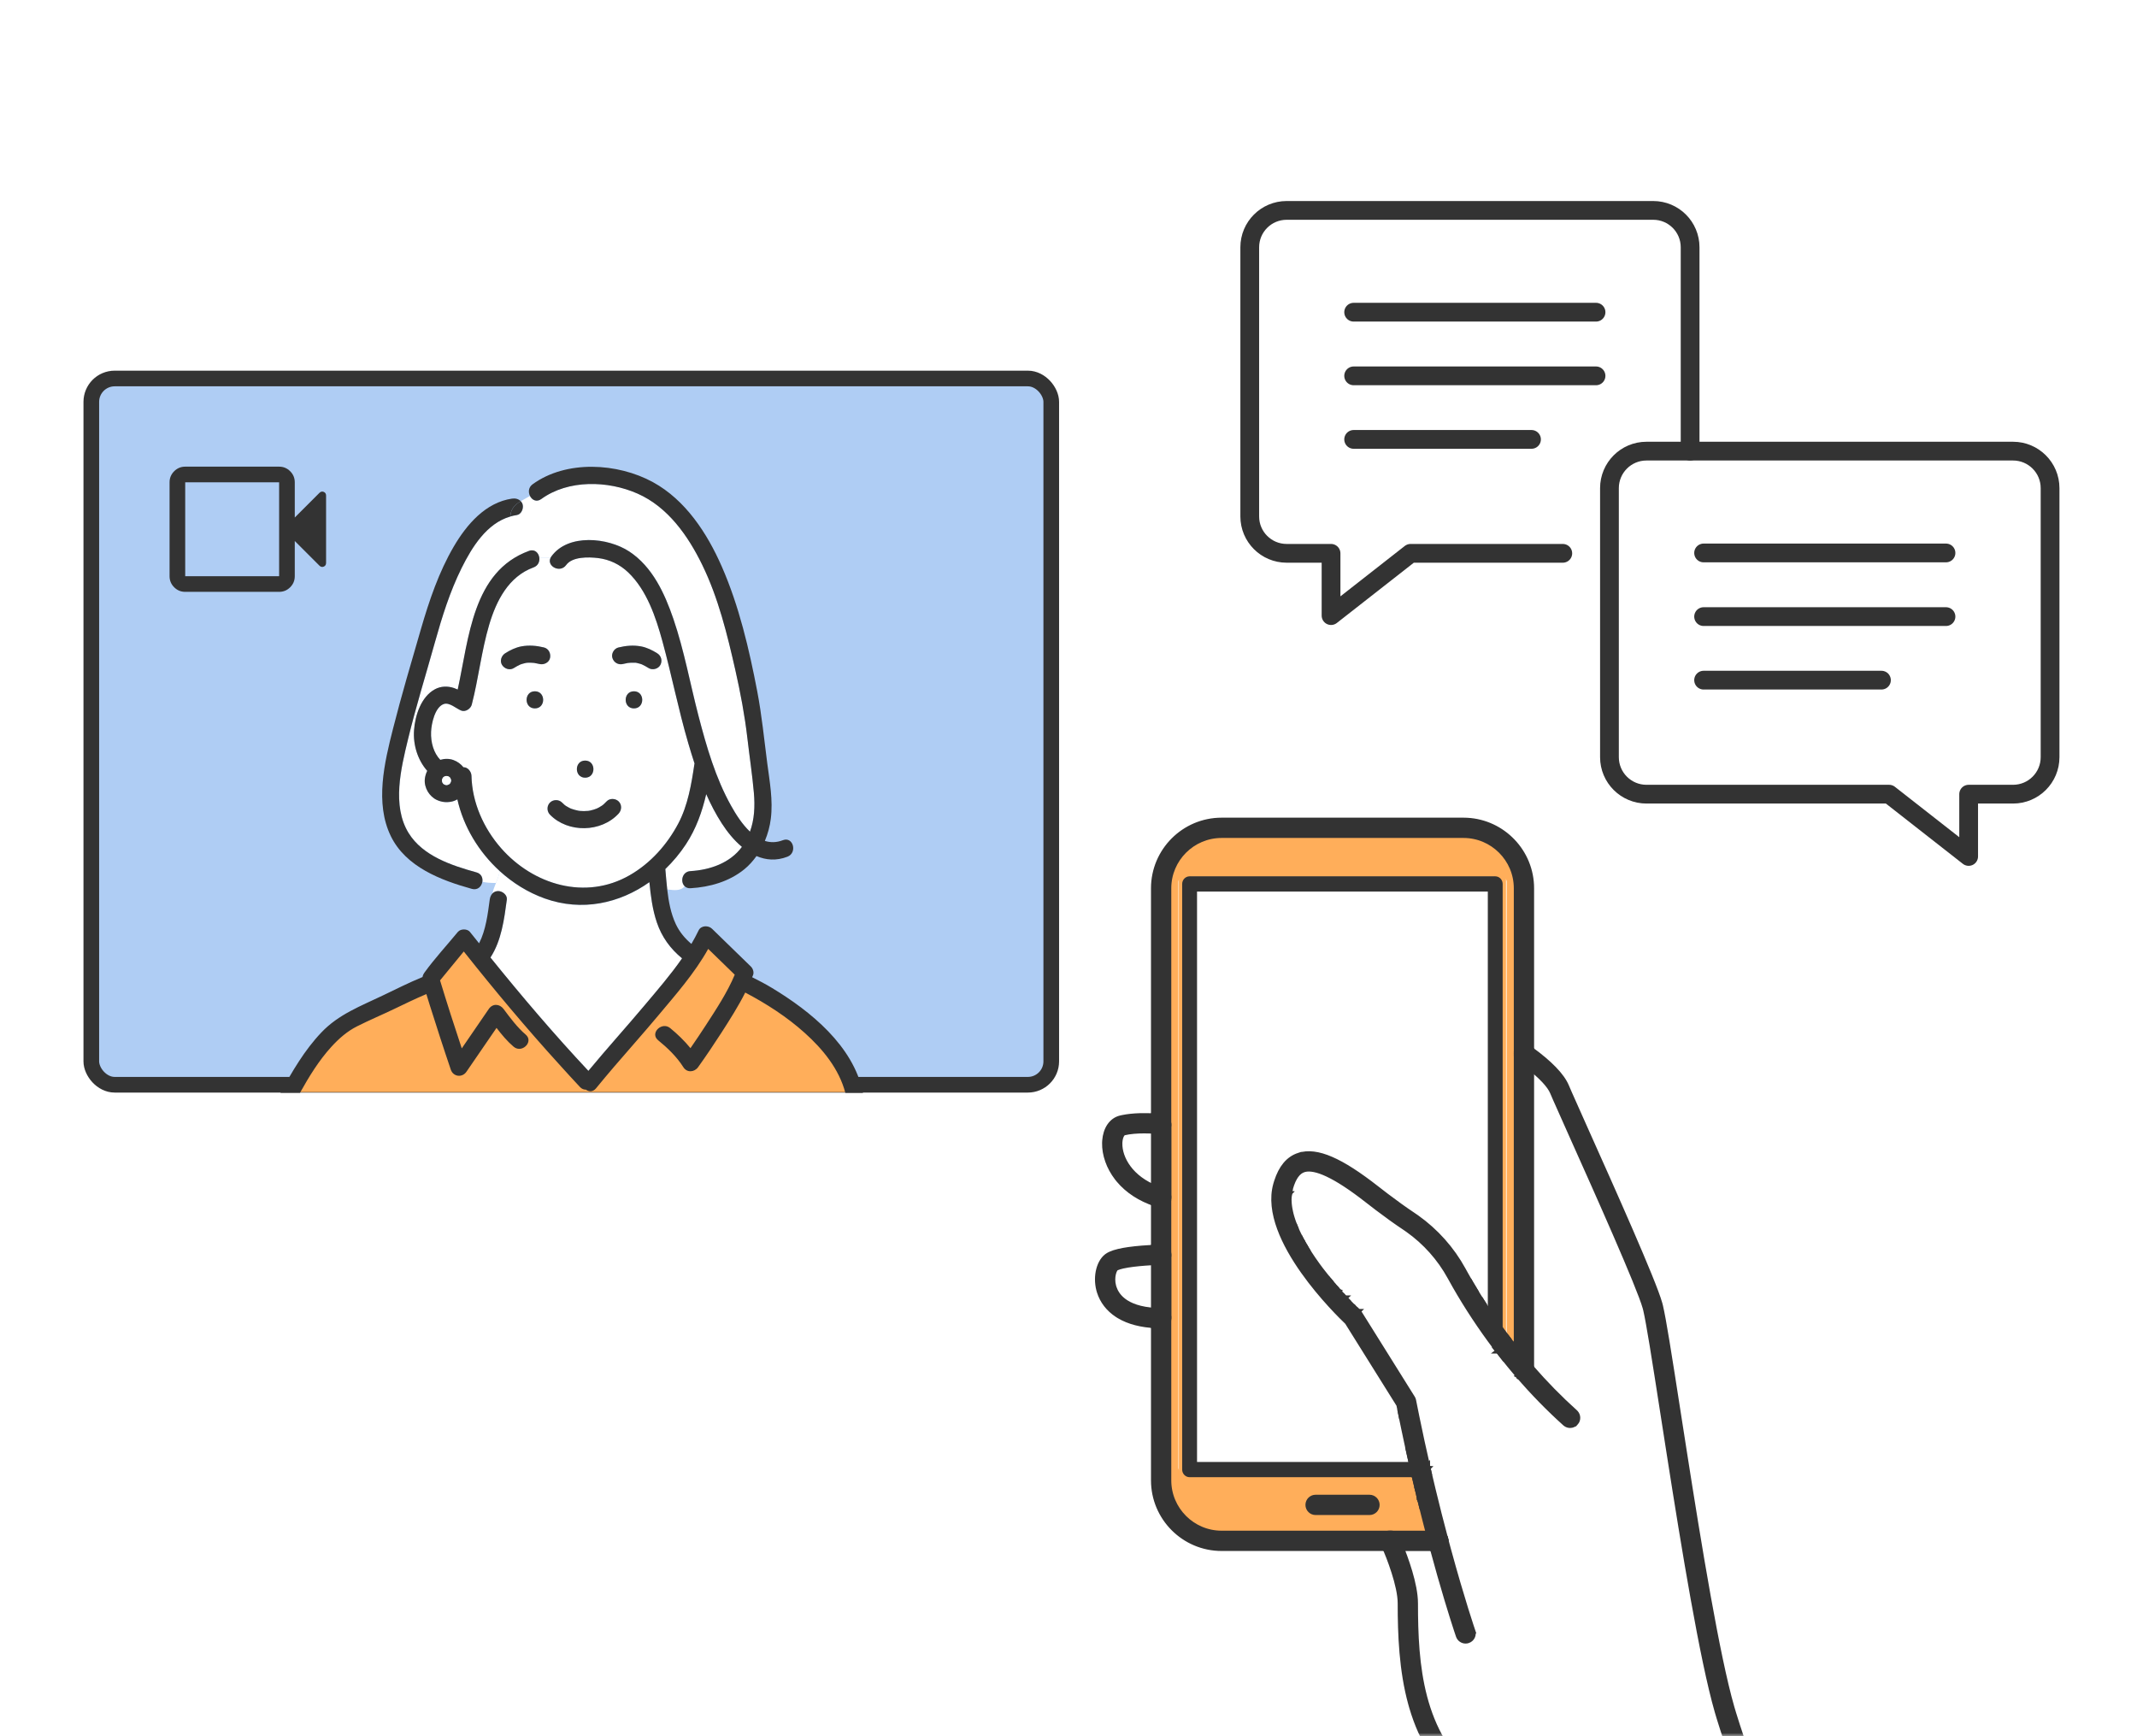 <svg width="320" height="260" viewBox="0 0 320 260" fill="none" xmlns="http://www.w3.org/2000/svg">
<rect width="320" height="260" fill="white"/>
<mask id="mask0_1882_65877" style="mask-type:alpha" maskUnits="userSpaceOnUse" x="0" y="0" width="320" height="260">
<rect width="320" height="260" fill="white"/>
</mask>
<g mask="url(#mask0_1882_65877)">
<rect x="2" width="320" height="260" fill="white"/>
<rect x="13.672" y="56.679" width="143.746" height="105.763" rx="3.503" fill="#AFCDF4" stroke="#333333" stroke-width="2.344"/>
<path d="M50.422 154.177L43.398 163.541H128.143L124.866 156.986L119.247 151.836L112.224 148.091V146.218L105.669 141.068L102.392 146.218L87.878 161.668L69.618 141.068L64.936 146.218L50.422 154.177Z" fill="#FFAE5A"/>
<path d="M98.365 138.165C97.704 136.229 97.442 134.167 97.243 132.117C92.76 135.3 87.133 136.542 81.575 134.56C79.08 133.671 76.79 132.248 74.82 130.448C74.729 131.069 74.495 131.649 74.262 132.236C74.398 132.236 74.535 132.236 74.689 132.236C74.541 132.236 74.398 132.236 74.262 132.236C74.056 132.754 73.846 133.273 73.738 133.819C73.948 133.592 74.239 133.449 74.615 133.455C75.241 133.461 75.987 134.047 75.896 134.736C75.503 137.664 75.087 140.87 73.441 143.405C78.14 149.226 82.993 154.927 88.107 160.383C90.853 157.057 93.751 153.862 96.525 150.564C98.416 148.314 100.421 146.002 102.135 143.53C100.387 142.101 99.1 140.335 98.365 138.171V138.165Z" fill="white"/>
<path d="M102.543 132.731C101.825 132.087 102.104 130.515 103.386 130.441C106.296 130.276 109.315 129.245 111.092 126.813C109.913 125.828 108.899 124.569 108.085 123.311C107.185 121.921 106.416 120.44 105.744 118.914C105.129 121.562 104.229 124.119 102.697 126.437C101.802 127.793 100.766 129.029 99.621 130.134C99.712 131.13 99.792 132.161 99.906 133.192C100.942 133.323 101.888 133.449 102.543 132.725V132.731Z" fill="white"/>
<path d="M78.266 75.558C78.426 76.167 78.061 77.033 77.372 77.136C77.042 77.181 76.729 77.261 76.415 77.346C72.89 78.36 70.686 81.92 69.131 85.052C67.377 88.589 66.192 92.394 65.133 96.181C63.783 101.017 62.279 105.835 61.1 110.716C60.052 115.056 58.668 120.643 61.191 124.738C63.322 128.196 67.656 129.608 71.352 130.633C72.087 130.838 72.332 131.47 72.235 132.051C72.879 132.194 73.494 132.222 74.268 132.228C74.502 131.641 74.73 131.06 74.826 130.44C71.705 127.592 69.41 123.81 68.493 119.709C68.197 119.88 67.872 120.005 67.553 120.062C66.802 120.199 66.107 120.114 65.412 119.795C64.854 119.538 64.375 119.071 64.062 118.547C63.743 118.012 63.561 117.323 63.618 116.702C63.663 116.241 63.789 115.831 63.982 115.443C62.581 113.866 61.841 111.588 62.006 109.343C62.165 107.145 63.065 104.349 65.127 103.227C66.016 102.742 67.058 102.72 68.003 103.044C68.186 103.107 68.368 103.181 68.544 103.266C70.23 95.572 70.76 85.582 79.223 82.501C80.095 82.182 80.681 82.82 80.767 83.537H82.441C82.475 83.463 82.515 83.389 82.572 83.315C85.078 79.852 91.053 80.484 94.237 82.581C97.711 84.864 99.533 88.857 100.838 92.662C102.461 97.406 103.355 102.389 104.614 107.242C105.81 111.827 107.16 116.508 109.489 120.666C110.201 121.936 111.141 123.428 112.308 124.533C112.975 122.711 113.072 120.752 112.895 118.73C112.656 116.007 112.24 113.29 111.927 110.574C111.528 107.134 110.884 103.722 110.121 100.35C108.908 94.985 107.575 89.529 105.149 84.557C103.036 80.228 100.023 75.917 95.484 73.912C91.036 71.941 85.101 71.782 81.052 74.726C80.351 75.233 79.673 74.869 79.371 74.265C78.893 74.55 78.415 74.795 77.982 75.057C78.107 75.194 78.215 75.353 78.266 75.564V75.558Z" fill="white"/>
<path d="M103.051 111.248C101.581 106.225 100.579 101.088 99.201 96.047C98.21 92.425 96.86 88.381 94.081 85.716C92.816 84.503 91.25 83.751 89.507 83.551C88.134 83.392 85.708 83.318 84.774 84.605C83.868 85.858 81.841 84.782 82.433 83.534H80.759C80.821 84.104 80.576 84.719 79.899 84.97C76.145 86.337 74.311 89.97 73.246 93.581C72.09 97.494 71.657 101.572 70.644 105.519C70.484 106.134 69.704 106.664 69.066 106.413C68.32 106.123 67.3 105.143 66.463 105.428C65.119 105.883 64.606 108.367 64.549 109.591C64.481 111.214 64.954 112.775 65.928 113.789C66.577 113.595 67.283 113.589 67.904 113.823C68.513 114.051 68.998 114.409 69.396 114.899C70.063 114.871 70.587 115.577 70.598 116.181C70.689 120.179 72.415 124.035 75.035 127.019C79.865 132.521 87.69 134.856 94.297 131.063C97.424 129.269 99.901 126.484 101.576 123.311C103 120.618 103.541 117.417 103.979 114.427C103.979 114.392 103.996 114.37 104.002 114.341C103.666 113.316 103.347 112.285 103.051 111.266V111.248ZM87.622 113.897C89.273 113.897 89.273 116.46 87.622 116.46C85.97 116.46 85.97 113.897 87.622 113.897ZM78.708 99.277C78.526 99.311 78.344 99.362 78.167 99.419C78.082 99.448 77.991 99.476 77.905 99.51C77.905 99.51 77.905 99.51 77.9 99.51C77.569 99.67 77.25 99.846 76.937 100.04C76.333 100.421 75.547 100.148 75.183 99.579C74.801 98.98 75.075 98.183 75.644 97.824C76.39 97.352 77.216 96.947 78.088 96.788C79.227 96.577 80.343 96.68 81.465 96.953C82.16 97.124 82.513 97.87 82.359 98.531C82.2 99.22 81.431 99.584 80.781 99.425C80.52 99.362 80.258 99.317 79.996 99.265C79.973 99.265 79.956 99.265 79.933 99.26C79.825 99.248 79.711 99.242 79.597 99.237C79.386 99.225 79.181 99.225 78.97 99.237C78.942 99.237 78.874 99.248 78.811 99.254C78.765 99.26 78.72 99.271 78.703 99.271L78.708 99.277ZM80.092 106.083C78.441 106.083 78.441 103.52 80.092 103.52C81.744 103.52 81.744 106.083 80.092 106.083ZM92.628 121.825C90.014 124.673 85.047 124.775 82.342 121.996C81.858 121.5 81.847 120.68 82.342 120.185C82.826 119.701 83.669 119.689 84.153 120.185C84.284 120.321 84.432 120.435 84.569 120.572C84.58 120.578 84.575 120.572 84.592 120.589C84.666 120.635 84.734 120.686 84.808 120.731C84.956 120.823 85.11 120.914 85.264 120.988C85.344 121.028 85.423 121.062 85.503 121.102C85.264 120.982 85.48 121.09 85.543 121.113C85.885 121.233 86.221 121.324 86.574 121.398C86.619 121.409 86.648 121.415 86.676 121.415C86.745 121.421 86.813 121.432 86.881 121.438C87.064 121.455 87.246 121.46 87.428 121.46C87.627 121.46 87.827 121.443 88.026 121.432C88.043 121.432 88.049 121.432 88.06 121.432C88.151 121.415 88.243 121.404 88.334 121.386C88.675 121.318 89.006 121.216 89.325 121.09C89.382 121.062 89.615 120.954 89.672 120.919C89.832 120.828 89.991 120.737 90.145 120.629C90.156 120.618 90.236 120.561 90.282 120.526C90.327 120.487 90.418 120.413 90.413 120.413C90.555 120.287 90.686 120.151 90.817 120.014C91.284 119.501 92.155 119.541 92.628 120.014C93.135 120.521 93.095 121.318 92.628 121.825ZM94.929 106.083C93.277 106.083 93.277 103.52 94.929 103.52C96.581 103.52 96.581 106.083 94.929 106.083ZM98.882 99.584C98.569 100.182 97.697 100.404 97.127 100.045C96.814 99.846 96.49 99.67 96.148 99.51C96.142 99.51 96.131 99.504 96.125 99.499C96.04 99.465 95.954 99.436 95.863 99.408C95.698 99.356 95.527 99.311 95.351 99.277C95.299 99.265 95.248 99.26 95.197 99.248C95.18 99.248 95.185 99.248 95.18 99.248C95.134 99.248 95.089 99.248 95.054 99.248C94.844 99.237 94.633 99.237 94.428 99.248C94.314 99.254 94.206 99.265 94.092 99.277C94.075 99.277 94.063 99.277 94.046 99.277C94.046 99.277 94.046 99.277 94.041 99.277C93.784 99.322 93.534 99.373 93.283 99.436C92.583 99.607 91.928 99.22 91.706 98.542C91.495 97.898 91.95 97.124 92.6 96.964C93.716 96.691 94.838 96.594 95.977 96.799C96.849 96.959 97.674 97.363 98.42 97.836C99.024 98.217 99.212 98.958 98.882 99.59V99.584Z" fill="white"/>
<path d="M129.211 163.547C127.73 156.576 121.391 151.444 115.599 147.947C114.63 147.36 113.634 146.842 112.631 146.341C112.677 146.221 112.728 146.107 112.774 145.994C112.927 145.583 112.745 145.042 112.443 144.746C110.501 142.855 108.559 140.964 106.617 139.079C106.07 138.544 104.965 138.572 104.606 139.341C104.282 140.025 103.912 140.691 103.53 141.352C102.573 140.537 101.759 139.58 101.201 138.396C100.449 136.795 100.118 135.001 99.913 133.201C99.492 133.145 99.053 133.093 98.615 133.093C99.053 133.093 99.492 133.15 99.913 133.201C99.794 132.171 99.72 131.14 99.629 130.143C100.773 129.038 101.816 127.796 102.704 126.447C104.23 124.129 105.136 121.577 105.751 118.923C106.423 120.449 107.192 121.93 108.092 123.32C108.906 124.579 109.92 125.837 111.099 126.823C109.322 129.249 106.304 130.28 103.393 130.451C102.112 130.525 101.833 132.097 102.55 132.74C102.676 132.603 102.784 132.444 102.886 132.239C102.784 132.438 102.67 132.603 102.55 132.74C102.755 132.922 103.029 133.036 103.393 133.014C106.281 132.848 109.208 132.017 111.475 130.16C112.164 129.596 112.762 128.924 113.281 128.195C114.687 128.799 116.242 128.941 117.917 128.292C119.437 127.705 118.777 125.222 117.233 125.82C116.259 126.196 115.359 126.185 114.534 125.928C114.978 124.863 115.285 123.736 115.422 122.614C115.775 119.823 115.246 117.032 114.887 114.27C114.42 110.67 114.072 107.088 113.389 103.517C112.176 97.189 110.672 90.748 108.075 84.824C105.894 79.858 102.659 74.88 97.783 72.209C92.492 69.31 84.798 68.854 79.751 72.522C79.119 72.978 79.085 73.724 79.364 74.276C79.814 74.008 80.27 73.701 80.668 73.296C80.264 73.701 79.814 74.003 79.364 74.276C79.666 74.88 80.349 75.244 81.044 74.737C85.094 71.793 91.028 71.958 95.477 73.923C100.016 75.933 103.034 80.245 105.142 84.568C107.568 89.534 108.895 94.991 110.114 100.361C110.877 103.739 111.521 107.145 111.919 110.585C112.233 113.302 112.648 116.018 112.888 118.741C113.064 120.763 112.967 122.722 112.301 124.544C111.133 123.439 110.188 121.947 109.482 120.677C107.152 116.519 105.802 111.838 104.606 107.253C103.342 102.406 102.454 97.423 100.83 92.672C99.526 88.868 97.704 84.881 94.229 82.591C91.046 80.496 85.071 79.863 82.565 83.326C82.514 83.4 82.468 83.474 82.434 83.548C81.842 84.796 83.869 85.872 84.775 84.619C85.703 83.332 88.135 83.412 89.508 83.566C91.251 83.765 92.817 84.522 94.081 85.73C96.855 88.389 98.21 92.433 99.201 96.061C100.58 101.108 101.582 106.245 103.052 111.263C103.353 112.288 103.667 113.313 104.003 114.338C103.997 114.367 103.986 114.395 103.98 114.424C103.541 117.414 103 120.615 101.576 123.308C99.902 126.481 97.419 129.266 94.298 131.06C87.697 134.859 79.871 132.524 75.035 127.016C72.416 124.032 70.69 120.17 70.599 116.178C70.587 115.574 70.058 114.868 69.397 114.896C68.998 114.406 68.514 114.048 67.905 113.82C67.284 113.586 66.578 113.592 65.928 113.786C64.954 112.772 64.482 111.211 64.55 109.588C64.601 108.364 65.12 105.88 66.464 105.425C67.301 105.14 68.321 106.12 69.067 106.41C69.705 106.661 70.485 106.131 70.644 105.516C71.664 101.569 72.091 97.491 73.247 93.578C74.318 89.967 76.146 86.334 79.899 84.967C80.577 84.722 80.828 84.101 80.76 83.531C80.674 82.814 80.087 82.176 79.216 82.495C70.752 85.582 70.228 95.566 68.537 103.26C68.36 103.181 68.178 103.101 67.996 103.038C67.05 102.714 66.008 102.736 65.12 103.221C63.052 104.343 62.158 107.133 61.999 109.337C61.833 111.581 62.574 113.854 63.975 115.437C63.781 115.825 63.656 116.24 63.61 116.696C63.548 117.323 63.736 118.006 64.055 118.541C64.368 119.065 64.846 119.532 65.404 119.789C66.099 120.108 66.794 120.193 67.546 120.056C67.865 119.999 68.19 119.874 68.486 119.703C69.403 123.804 71.698 127.586 74.819 130.433C74.899 129.921 74.882 129.386 74.688 128.805C74.882 129.386 74.893 129.921 74.819 130.433C76.784 132.228 79.079 133.651 81.574 134.546C87.138 136.533 92.766 135.286 97.242 132.102C97.442 134.153 97.704 136.22 98.364 138.151C99.099 140.315 100.386 142.081 102.135 143.51C100.42 145.982 98.415 148.294 96.525 150.544C93.751 153.848 90.852 157.043 88.107 160.363C82.992 154.907 78.139 149.206 73.441 143.385C75.093 140.856 75.502 137.644 75.895 134.716C75.987 134.027 75.241 133.441 74.614 133.435C74.238 133.435 73.948 133.572 73.737 133.8C73.623 134.375 73.612 134.978 73.834 135.633C73.612 134.973 73.623 134.375 73.737 133.8C73.515 134.039 73.378 134.363 73.333 134.716C73.048 136.83 72.757 139.284 71.738 141.261C71.282 140.691 70.821 140.127 70.371 139.558C69.972 139.051 68.959 139.068 68.56 139.558C66.908 141.568 65.097 143.522 63.571 145.629C63.394 145.874 63.309 146.09 63.269 146.312C61.258 147.138 59.305 148.124 57.345 149.063C54.025 150.658 50.705 151.888 48.119 154.616C45.596 157.265 43.745 160.46 41.996 163.649H44.924C46.279 161.218 47.743 158.82 49.617 156.764C50.739 155.533 51.986 154.434 53.478 153.688C55.306 152.765 57.209 151.968 59.054 151.08C60.643 150.316 62.226 149.547 63.844 148.864C64.003 149.388 64.169 149.912 64.328 150.436C64.841 152.076 65.365 153.717 65.9 155.351C66.43 156.969 66.959 158.581 67.506 160.187C67.876 161.263 69.215 161.417 69.847 160.494C71.35 158.307 72.849 156.114 74.352 153.927C75.127 154.941 75.953 155.932 76.904 156.741C77.593 157.333 78.453 157.043 78.88 156.485C79.222 156.035 79.279 155.408 78.715 154.93C77.445 153.842 76.402 152.429 75.406 151.097C74.813 150.305 73.771 150.248 73.19 151.097C71.84 153.062 70.49 155.032 69.146 156.997C68.019 153.62 66.931 150.225 65.894 146.814C67.079 145.373 68.264 143.932 69.448 142.485C74.062 148.3 78.829 154.001 83.829 159.492C84.832 160.591 85.823 161.702 86.848 162.784C87.121 163.074 87.435 163.182 87.731 163.177C88.175 163.507 88.784 163.547 89.246 162.983C90.146 161.878 91.063 160.79 91.991 159.703C94.161 157.174 96.382 154.685 98.524 152.128C101.155 148.984 104.031 145.726 106.047 142.098C107.374 143.385 108.696 144.678 110.023 145.965C108.901 148.642 107.232 151.154 105.666 153.574C104.925 154.713 104.168 155.841 103.393 156.963C102.488 155.858 101.445 154.85 100.358 153.961C99.167 152.988 97.481 154.525 98.353 155.579C98.41 155.647 98.472 155.71 98.546 155.773C99.959 156.923 101.343 158.25 102.323 159.805C102.869 160.671 103.974 160.585 104.538 159.805C105.745 158.119 106.902 156.393 108.024 154.656C109.277 152.708 110.541 150.721 111.595 148.636C114.767 150.305 117.82 152.27 120.491 154.668C123.214 157.111 125.645 160.073 126.585 163.661H129.222C129.222 163.621 129.222 163.587 129.211 163.547ZM67.54 116.93C67.523 117.009 67.5 117.083 67.478 117.163C67.449 117.214 67.415 117.271 67.386 117.323C67.352 117.357 67.324 117.391 67.29 117.419C67.238 117.454 67.187 117.482 67.13 117.51C67.073 117.528 67.016 117.545 66.954 117.562C66.891 117.562 66.828 117.562 66.766 117.562C66.709 117.55 66.652 117.533 66.589 117.51C66.538 117.482 66.481 117.448 66.43 117.419C66.395 117.385 66.361 117.357 66.333 117.323C66.299 117.271 66.27 117.22 66.242 117.163C66.225 117.106 66.207 117.049 66.191 116.986C66.191 116.924 66.191 116.861 66.191 116.799C66.202 116.742 66.219 116.685 66.242 116.622C66.27 116.571 66.304 116.514 66.333 116.463C66.367 116.428 66.395 116.394 66.43 116.366C66.481 116.332 66.532 116.303 66.589 116.275C66.646 116.257 66.703 116.24 66.766 116.223C66.828 116.223 66.891 116.223 66.954 116.223C67.011 116.235 67.068 116.252 67.13 116.275C67.181 116.303 67.238 116.337 67.29 116.366C67.324 116.4 67.358 116.428 67.386 116.463C67.421 116.514 67.449 116.565 67.478 116.622C67.5 116.696 67.529 116.776 67.54 116.855C67.54 116.867 67.54 116.878 67.54 116.895C67.54 116.907 67.54 116.918 67.54 116.935V116.93Z" fill="#333333"/>
<path d="M98.881 99.588C99.217 98.955 99.029 98.215 98.419 97.833C97.673 97.361 96.847 96.956 95.976 96.797C94.843 96.586 93.721 96.689 92.599 96.962C91.949 97.121 91.494 97.89 91.704 98.54C91.921 99.217 92.582 99.605 93.282 99.434C93.533 99.371 93.789 99.326 94.04 99.274C94.04 99.274 94.04 99.274 94.045 99.274C94.062 99.274 94.074 99.274 94.091 99.274C94.205 99.263 94.313 99.252 94.427 99.246C94.638 99.234 94.848 99.234 95.053 99.246C95.093 99.246 95.139 99.246 95.179 99.246C95.184 99.246 95.179 99.246 95.196 99.246C95.247 99.257 95.298 99.263 95.35 99.274C95.52 99.308 95.691 99.354 95.862 99.405C95.948 99.434 96.039 99.462 96.124 99.496C96.13 99.496 96.141 99.502 96.147 99.508C96.483 99.667 96.808 99.844 97.126 100.043C97.696 100.402 98.562 100.18 98.881 99.582V99.588Z" fill="#333333"/>
<path d="M81.466 96.96C80.349 96.686 79.227 96.589 78.088 96.794C77.217 96.954 76.391 97.358 75.645 97.831C75.081 98.19 74.802 98.987 75.183 99.585C75.548 100.155 76.328 100.428 76.938 100.046C77.251 99.847 77.57 99.671 77.9 99.517C77.9 99.517 77.9 99.517 77.906 99.517C77.991 99.483 78.077 99.454 78.168 99.426C78.344 99.369 78.527 99.323 78.709 99.283C78.732 99.283 78.777 99.272 78.817 99.266C78.874 99.26 78.948 99.255 78.977 99.249C79.182 99.238 79.392 99.232 79.603 99.249C79.717 99.249 79.825 99.26 79.939 99.272C79.962 99.272 79.979 99.272 80.002 99.278C80.264 99.329 80.526 99.374 80.788 99.437C81.437 99.597 82.206 99.232 82.365 98.543C82.514 97.882 82.166 97.136 81.471 96.965L81.466 96.96Z" fill="#333333"/>
<path d="M94.93 103.522C93.278 103.522 93.278 106.085 94.93 106.085C96.582 106.085 96.582 103.522 94.93 103.522Z" fill="#333333"/>
<path d="M87.622 116.46C89.273 116.46 89.273 113.897 87.622 113.897C85.97 113.897 85.97 116.46 87.622 116.46Z" fill="#333333"/>
<path d="M84.822 120.734C84.748 120.688 84.679 120.637 84.605 120.591C84.588 120.58 84.588 120.586 84.583 120.574C84.446 120.443 84.298 120.324 84.167 120.187C83.683 119.692 82.84 119.703 82.356 120.187C81.86 120.683 81.871 121.503 82.356 121.998C85.061 124.772 90.033 124.675 92.642 121.827C93.109 121.315 93.149 120.517 92.642 120.016C92.169 119.544 91.297 119.504 90.831 120.016C90.7 120.159 90.569 120.29 90.426 120.415C90.426 120.415 90.341 120.489 90.295 120.529C90.25 120.563 90.175 120.62 90.158 120.631C90.005 120.734 89.851 120.831 89.686 120.922C89.629 120.95 89.395 121.059 89.338 121.093C89.014 121.218 88.683 121.321 88.347 121.389C88.256 121.406 88.165 121.423 88.074 121.434C88.062 121.434 88.057 121.434 88.04 121.434C87.84 121.452 87.641 121.463 87.442 121.463C87.26 121.463 87.077 121.457 86.895 121.44C86.827 121.44 86.758 121.429 86.69 121.417C86.667 121.417 86.633 121.406 86.587 121.4C86.234 121.326 85.892 121.235 85.556 121.115C85.499 121.093 85.277 120.984 85.517 121.104C85.437 121.064 85.357 121.03 85.277 120.99C85.124 120.91 84.97 120.825 84.822 120.734Z" fill="#333333"/>
<path d="M80.094 103.522C78.442 103.522 78.442 106.085 80.094 106.085C81.746 106.085 81.746 103.522 80.094 103.522Z" fill="#333333"/>
<path d="M67.388 117.314C67.422 117.262 67.45 117.211 67.479 117.154C67.501 117.08 67.53 117 67.541 116.921C67.541 116.909 67.541 116.898 67.541 116.881C67.541 116.869 67.541 116.858 67.541 116.841C67.524 116.761 67.501 116.687 67.479 116.607C67.45 116.556 67.416 116.499 67.388 116.448C67.353 116.414 67.325 116.379 67.291 116.351C67.239 116.317 67.188 116.288 67.131 116.26C67.074 116.243 67.017 116.226 66.955 116.209C66.892 116.209 66.829 116.209 66.767 116.209C66.71 116.22 66.647 116.237 66.59 116.26C66.539 116.288 66.482 116.323 66.431 116.351C66.396 116.385 66.362 116.414 66.334 116.448C66.3 116.499 66.271 116.55 66.243 116.607C66.226 116.664 66.209 116.721 66.191 116.784C66.191 116.847 66.191 116.909 66.191 116.972C66.203 117.029 66.22 117.091 66.243 117.148C66.271 117.2 66.305 117.257 66.334 117.308C66.368 117.342 66.396 117.376 66.431 117.405C66.482 117.439 66.533 117.467 66.59 117.496C66.647 117.513 66.704 117.53 66.767 117.547C66.829 117.547 66.892 117.547 66.955 117.547C67.012 117.536 67.069 117.519 67.131 117.496C67.182 117.467 67.239 117.433 67.291 117.405C67.325 117.37 67.359 117.342 67.388 117.308V117.314Z" fill="white"/>
<path d="M77.973 75.053C77.66 74.717 77.17 74.598 76.686 74.666C72.705 75.236 69.863 78.573 67.944 81.854C65.711 85.67 64.27 89.941 63.04 94.173C61.599 99.134 60.124 104.112 58.854 109.118C57.566 114.181 56.108 120.27 58.529 125.225C60.785 129.838 66.03 131.826 70.666 133.113C71.526 133.352 72.113 132.743 72.227 132.059C71.691 131.94 71.127 131.735 70.415 131.382C71.127 131.735 71.686 131.94 72.227 132.059C72.323 131.478 72.079 130.84 71.344 130.641C67.653 129.616 63.313 128.203 61.183 124.746C58.66 120.651 60.044 115.064 61.092 110.724C62.271 105.843 63.775 101.03 65.124 96.189C66.184 92.396 67.368 88.591 69.123 85.06C70.677 81.933 72.882 78.368 76.407 77.354C76.475 76.175 77.125 75.572 77.968 75.059L77.973 75.053Z" fill="#333333"/>
<path d="M77.975 75.048C77.132 75.561 76.482 76.17 76.414 77.343C76.722 77.252 77.041 77.178 77.371 77.133C78.06 77.036 78.425 76.164 78.265 75.555C78.208 75.344 78.106 75.179 77.98 75.048H77.975Z" fill="#333333"/>
<path d="M27.734 88.631C27.09 88.631 26.538 88.402 26.079 87.943C25.62 87.484 25.391 86.932 25.391 86.288V72.226C25.391 71.581 25.62 71.029 26.079 70.57C26.538 70.111 27.09 69.882 27.734 69.882H41.796C42.441 69.882 42.993 70.111 43.452 70.57C43.911 71.029 44.14 71.581 44.14 72.226V77.499L47.831 73.808C48.027 73.612 48.242 73.564 48.476 73.661C48.71 73.759 48.828 73.944 48.828 74.218V84.296C48.828 84.569 48.71 84.755 48.476 84.852C48.242 84.95 48.027 84.901 47.831 84.706L44.14 81.014V86.288C44.14 86.932 43.911 87.484 43.452 87.943C42.993 88.402 42.441 88.631 41.796 88.631H27.734ZM27.734 86.288H41.796V72.226H27.734V86.288Z" fill="#333333"/>
<path d="M173.104 188.677V196.614C168.106 196.362 166.748 194.066 166.387 192.675C165.999 191.18 166.517 189.837 166.927 189.604C167.974 189.01 171.082 188.786 173.104 188.677Z" fill="white"/>
<path d="M173.101 169.035V178.297C169.057 176.767 167.259 173.626 167.314 171.194C167.337 170.173 167.71 169.402 168.242 169.274C169.176 169.051 170.282 168.975 171.354 168.975C171.959 168.975 172.554 168.999 173.101 169.035Z" fill="white"/>
<path d="M202.033 197.764L209.829 210.235C209.902 210.605 209.976 210.974 210.05 211.344C210.093 211.56 210.137 211.778 210.182 211.994C210.228 212.227 210.276 212.459 210.324 212.692C210.398 213.057 210.474 213.421 210.55 213.786C210.705 214.527 210.862 215.267 211.021 216.004C211.083 216.287 211.144 216.568 211.206 216.85C211.213 216.885 211.222 216.922 211.229 216.958C211.362 217.563 211.496 218.165 211.631 218.764C211.649 218.845 211.668 218.925 211.686 219.006C211.687 219.012 211.689 219.017 211.69 219.022H177.984V132.839H224.084V198.756C223.769 198.315 223.46 197.872 223.155 197.427C223.022 197.234 222.891 197.041 222.76 196.847C222.643 196.673 222.526 196.497 222.41 196.322C222.209 196.02 222.011 195.717 221.815 195.412C221.715 195.259 221.617 195.105 221.52 194.951C221.409 194.778 221.3 194.605 221.193 194.431C221.137 194.344 221.083 194.256 221.028 194.168C220.931 194.011 220.834 193.854 220.738 193.697C220.703 193.639 220.668 193.583 220.633 193.525C220.517 193.334 220.401 193.142 220.287 192.95C220.176 192.766 220.067 192.581 219.959 192.396C219.91 192.313 219.862 192.23 219.814 192.147C219.727 191.999 219.641 191.85 219.556 191.701C219.53 191.656 219.504 191.611 219.479 191.566C219.383 191.398 219.287 191.23 219.193 191.062C219.171 191.022 219.148 190.982 219.127 190.942C219.008 190.731 218.891 190.52 218.775 190.308C217.006 187.074 214.439 184.28 211.353 182.227C209.761 181.168 207.931 179.831 205.914 178.252C200.567 174.064 197.083 172.556 194.616 173.363C193.087 173.862 192.033 175.203 191.398 177.459C189.169 185.369 200.873 196.667 202.033 197.764Z" fill="white"/>
<path d="M204.968 179.458C207.016 181.061 208.878 182.422 210.502 183.503C213.382 185.42 215.778 188.027 217.429 191.043C219.405 194.652 221.696 198.189 224.236 201.555C224.372 201.734 224.507 201.913 224.645 202.092C224.918 202.449 225.196 202.804 225.475 203.157C225.755 203.509 226.037 203.859 226.321 204.206C226.749 204.728 227.181 205.242 227.616 205.747C229.821 208.31 232.169 210.714 234.595 212.893C234.742 213.025 234.924 213.09 235.107 213.09C235.317 213.09 235.526 213.004 235.677 212.836C235.96 212.521 235.934 212.037 235.619 211.754C233.31 209.679 231.071 207.395 228.963 204.961V159.315C231.034 160.91 232.358 162.323 232.823 163.439C233.214 164.375 234.342 166.895 235.77 170.085C239.518 178.458 245.793 192.472 246.707 195.726C247.154 197.308 248.16 203.778 249.434 211.968C251.756 226.892 254.936 247.332 257.501 256.217C259.942 264.677 269.429 289.592 276.957 309.004L234.135 310.501C233.408 307.386 232.657 304.154 231.902 300.894C230.365 294.263 228.952 288.123 227.581 282.122C227.332 281.033 227.106 279.898 226.886 278.801C226.459 276.667 226.017 274.46 225.377 272.365C224.647 269.973 222.988 268.616 221.232 267.18C221.037 267.02 220.84 266.858 220.642 266.694C212.279 259.74 211.579 249.321 211.578 240.102C211.578 237.34 210.113 233.401 209.34 231.514H214.775C216.993 239.779 218.72 244.803 218.738 244.854C218.847 245.171 219.144 245.371 219.462 245.371C219.545 245.371 219.629 245.357 219.712 245.329C220.111 245.19 220.324 244.754 220.186 244.354C220.169 244.304 218.38 239.098 216.105 230.557C216.104 230.555 216.104 230.553 216.103 230.551C215.237 227.304 214.409 223.986 213.639 220.674C213.557 220.321 213.476 219.969 213.396 219.617C213.395 219.613 213.393 219.607 213.391 219.602C212.657 216.404 211.954 213.106 211.303 209.8C211.285 209.709 211.25 209.621 211.2 209.542L203.278 196.867C203.243 196.81 203.2 196.758 203.151 196.712C203.149 196.711 203.141 196.703 203.126 196.689C203.117 196.68 203.104 196.668 203.089 196.653C203.073 196.638 203.055 196.621 203.034 196.601C203.013 196.581 202.99 196.559 202.963 196.533C202.95 196.52 202.937 196.508 202.923 196.494C202.837 196.411 202.729 196.305 202.601 196.179C202.579 196.158 202.558 196.135 202.535 196.113C202.468 196.048 202.396 195.975 202.32 195.898L202.241 195.82C202.024 195.599 201.774 195.342 201.498 195.053C201.444 194.995 201.388 194.937 201.331 194.876C201.254 194.796 201.175 194.711 201.095 194.624C201.025 194.55 200.954 194.473 200.881 194.395C200.878 194.392 200.875 194.389 200.874 194.386C200.761 194.264 200.645 194.138 200.527 194.008C200.404 193.872 200.279 193.733 200.152 193.59C200.079 193.508 200.005 193.424 199.93 193.339C199.885 193.288 199.84 193.237 199.795 193.185C199.715 193.093 199.634 192.999 199.552 192.905C199.42 192.752 199.286 192.596 199.153 192.436C199.071 192.339 198.987 192.24 198.903 192.139C198.899 192.133 198.895 192.129 198.891 192.124C198.807 192.023 198.724 191.921 198.639 191.818C198.153 191.224 197.659 190.593 197.174 189.935C197.135 189.883 197.098 189.832 197.059 189.779C196.996 189.692 196.932 189.604 196.868 189.515C196.389 188.848 195.905 188.134 195.446 187.389C195.391 187.301 195.337 187.213 195.284 187.123C195.208 186.999 195.134 186.875 195.061 186.75C194.968 186.592 194.878 186.432 194.789 186.272C194.726 186.16 194.663 186.047 194.601 185.933C194.544 185.826 194.487 185.719 194.432 185.613C194.287 185.336 194.149 185.056 194.017 184.776C193.966 184.667 193.916 184.559 193.867 184.451C193.79 184.278 193.715 184.104 193.643 183.931C193.625 183.889 193.607 183.846 193.59 183.803C193.507 183.598 193.428 183.393 193.354 183.188C193.323 183.1 193.292 183.013 193.262 182.925C193.216 182.787 193.17 182.648 193.128 182.51C193.1 182.419 193.073 182.328 193.047 182.237C193.031 182.18 193.016 182.125 193.001 182.068C192.986 182.015 192.972 181.961 192.959 181.907C192.858 181.512 192.78 181.119 192.726 180.732C192.72 180.693 192.715 180.653 192.711 180.615C192.648 180.114 192.628 179.622 192.658 179.143C192.67 178.963 192.688 178.785 192.714 178.61C192.719 178.574 192.724 178.539 192.731 178.503C192.742 178.432 192.755 178.361 192.769 178.292C192.776 178.257 192.784 178.221 192.792 178.186C192.807 178.116 192.824 178.047 192.842 177.978C192.851 177.943 192.861 177.909 192.87 177.875C193.357 176.148 194.084 175.148 195.091 174.819C196.967 174.206 200.198 175.723 204.968 179.458Z" fill="white"/>
<path d="M227.434 157.792V203.136C227.346 203.03 227.26 202.925 227.174 202.817C227.134 202.767 227.093 202.717 227.054 202.668C226.958 202.549 226.862 202.429 226.766 202.31C226.711 202.24 226.655 202.171 226.602 202.101C226.509 201.985 226.418 201.869 226.328 201.753C226.195 201.584 226.063 201.415 225.933 201.244C225.894 201.194 225.855 201.144 225.818 201.094C225.75 201.007 225.683 200.919 225.617 200.831V132.068C225.617 131.646 225.274 131.302 224.852 131.302H177.22C176.797 131.302 176.454 131.646 176.454 132.068V219.784C176.454 220.207 176.797 220.55 177.22 220.55H212.043C212.103 220.811 212.163 221.073 212.225 221.336C212.327 221.772 212.429 222.209 212.534 222.646C212.556 222.737 212.577 222.83 212.6 222.921C212.693 223.313 212.787 223.705 212.883 224.097C212.994 224.556 213.107 225.015 213.221 225.475C213.324 225.892 213.428 226.308 213.533 226.723C213.601 226.994 213.669 227.264 213.738 227.535C213.841 227.936 213.943 228.337 214.047 228.737C214.154 229.151 214.262 229.565 214.371 229.977H182.926C178.355 229.977 174.637 226.259 174.637 221.689V197.435C174.638 197.421 174.638 197.409 174.638 197.396V187.864C174.638 187.851 174.638 187.837 174.637 187.824V179.4C174.638 179.385 174.638 179.37 174.638 179.355V168.322C174.638 168.315 174.638 168.31 174.637 168.303V133.016C174.637 128.446 178.355 124.728 182.926 124.728H219.145C223.715 124.728 227.434 128.446 227.434 133.016V157.792ZM205.837 225.356C205.837 224.934 205.494 224.59 205.071 224.59H197.001C196.578 224.59 196.234 224.934 196.234 225.356C196.234 225.779 196.578 226.123 197.001 226.123H205.071C205.494 226.123 205.837 225.779 205.837 225.356Z" fill="#FFAE5A"/>
<rect x="176.523" y="129.858" width="1.75" height="90.978" fill="#FFAE5A"/>
<rect x="223.762" y="129.858" width="1.75" height="71.733" fill="#FFAE5A"/>
<path d="M175.014 197.433V221.687C175.014 226.049 178.563 229.599 182.927 229.599H208.184V230.352C208.132 230.352 208.077 230.364 208.022 230.388L208.021 230.387C207.826 230.477 207.741 230.709 207.829 230.903C207.852 230.952 207.925 231.117 208.029 231.361L208.252 231.885H182.927C177.303 231.885 172.729 227.311 172.729 221.687V197.742L173.125 197.763L173.492 197.778C173.616 197.781 173.741 197.784 173.868 197.785H173.872C173.974 197.785 174.072 197.744 174.146 197.671C174.215 197.602 174.256 197.51 174.261 197.415L175.014 197.433Z" fill="#333333" stroke="#333333" stroke-width="0.753"/>
<path d="M205.071 224.216C205.702 224.216 206.214 224.729 206.214 225.359C206.214 225.99 205.702 226.502 205.071 226.502H197.001C196.37 226.502 195.858 225.99 195.857 225.359C195.857 224.729 196.37 224.216 197.001 224.216H205.071Z" fill="#333333" stroke="#333333" stroke-width="0.753"/>
<path d="M203.09 196.651C203.105 196.666 203.118 196.678 203.128 196.687" stroke="#333333" stroke-width="0.753"/>
<path d="M203.295 196.333L203.348 196.383L202.832 196.932C202.815 196.916 202.797 196.898 202.775 196.878L203.295 196.333Z" fill="#333333" stroke="#333333" stroke-width="0.753"/>
<path d="M203.192 196.23L203.232 196.27L202.7 196.802L202.685 196.787C202.678 196.781 202.669 196.773 202.659 196.763L203.192 196.23Z" fill="#333333" stroke="#333333" stroke-width="0.753"/>
<path d="M202.801 195.849L202.802 195.848L202.867 195.915L202.601 196.18L202.335 196.447L202.269 196.381L202.796 195.843L202.801 195.849Z" fill="#333333" stroke="#333333" stroke-width="0.753"/>
<path d="M202.324 195.898L202.246 195.82" stroke="#333333" stroke-width="0.753"/>
<path d="M201.777 194.794L201.229 195.311C201.175 195.254 201.119 195.195 201.062 195.133L201.61 194.618L201.777 194.794Z" fill="#333333" stroke="#333333" stroke-width="0.753"/>
<path d="M201.371 194.364L201.37 194.365H201.371L201.097 194.621L200.822 194.879V194.878L200.821 194.879C200.751 194.804 200.679 194.726 200.606 194.648L201.159 194.136L201.371 194.364Z" fill="#333333" stroke="#333333" stroke-width="0.753"/>
<path d="M200.531 194.007C200.649 194.136 200.765 194.263 200.878 194.385" stroke="#333333" stroke-width="0.753"/>
<path d="M200.217 193.086L200.436 193.333L200.435 193.334L200.437 193.335L199.874 193.836C199.799 193.752 199.724 193.666 199.65 193.582L200.217 193.086Z" fill="#333333" stroke="#333333" stroke-width="0.753"/>
<path d="M200.082 192.94L199.515 193.436L199.513 193.434L199.271 193.154L199.271 193.153L199.27 193.152L199.839 192.66C199.921 192.754 200.002 192.848 200.082 192.94Z" fill="#333333" stroke="#333333" stroke-width="0.753"/>
<path d="M199.444 192.192L198.87 192.678C198.784 192.578 198.699 192.476 198.616 192.377L199.195 191.895C199.279 191.996 199.36 192.091 199.444 192.192Z" fill="#333333" stroke="#333333" stroke-width="0.753"/>
<path d="M199.187 191.885L198.896 192.125L198.607 192.366L198.354 192.057L198.935 191.58C199.021 191.685 199.103 191.784 199.187 191.885Z" fill="#333333" stroke="#333333" stroke-width="0.753"/>
<path d="M196.871 189.515C196.935 189.603 196.999 189.692 197.062 189.778" stroke="#333333" stroke-width="0.753"/>
<path d="M195.608 186.93C195.661 187.018 195.714 187.105 195.767 187.19L195.128 187.588L194.962 187.317L194.963 187.316L194.961 187.315L195.608 186.93Z" fill="#333333" stroke="#333333" stroke-width="0.753"/>
<path d="M195.391 186.557L195.065 186.747L194.74 186.936L194.464 186.453L194.465 186.452H194.464L195.122 186.086C195.211 186.244 195.3 186.401 195.391 186.557Z" fill="#333333" stroke="#333333" stroke-width="0.753"/>
<path d="M194.863 185.608C194.888 185.655 194.913 185.703 194.938 185.75L194.607 185.929L194.275 186.107L194.104 185.782L194.104 185.781H194.104L194.771 185.434C194.802 185.493 194.833 185.55 194.863 185.608Z" fill="#333333" stroke="#333333" stroke-width="0.753"/>
<path d="M193.871 184.448C193.92 184.557 193.97 184.665 194.021 184.773" stroke="#333333" stroke-width="0.753"/>
<path d="M193.993 183.784L193.3 184.077L193.243 183.94L193.943 183.663C193.959 183.702 193.976 183.743 193.993 183.784Z" fill="#333333" stroke="#333333" stroke-width="0.753"/>
<path d="M193.266 182.926C193.296 183.013 193.327 183.101 193.358 183.189" stroke="#333333" stroke-width="0.753"/>
<path d="M193.132 182.508C193.104 182.416 193.077 182.326 193.051 182.235" stroke="#333333" stroke-width="0.753"/>
<path d="M192.961 181.906C192.974 181.96 192.988 182.013 193.003 182.067" stroke="#333333" stroke-width="0.753"/>
<path d="M192.843 177.977C192.825 178.046 192.808 178.115 192.793 178.185" stroke="#333333" stroke-width="0.753"/>
<path d="M192.773 178.294L193.143 178.368C193.129 178.436 193.117 178.501 193.106 178.566L192.362 178.448V178.447C192.375 178.37 192.389 178.294 192.403 178.22L192.404 178.221V178.219L192.773 178.294Z" fill="#333333" stroke="#333333" stroke-width="0.753"/>
<path d="M192.715 180.614C192.719 180.652 192.724 180.692 192.73 180.73" stroke="#333333" stroke-width="0.753"/>
<path d="M193.092 178.665L193.091 178.666L193.092 178.667C193.067 178.831 193.051 178.998 193.04 179.168L192.664 179.145L192.288 179.12C192.298 178.968 192.314 178.817 192.334 178.665C192.339 178.629 192.342 178.593 192.347 178.558L192.348 178.559V178.556L193.092 178.665Z" fill="#333333" stroke="#333333" stroke-width="0.753"/>
<path d="M175.015 187.865V197.397C175.015 197.409 175.015 197.434 175.013 197.463L174.26 197.436V187.826L175.013 187.8C175.015 187.828 175.015 187.854 175.015 187.865Z" fill="#333333" stroke="#333333" stroke-width="0.753"/>
<path d="M175.015 168.328V179.361C175.015 179.374 175.014 179.401 175.013 179.429L174.26 179.406V168.309L175.01 168.255C175.015 168.291 175.015 168.322 175.015 168.328Z" fill="#333333" stroke="#333333" stroke-width="0.753"/>
<path d="M175.014 197.447L175.013 197.456C174.999 197.741 174.878 198.011 174.677 198.211H174.676C174.462 198.422 174.173 198.542 173.872 198.542H173.862C173.6 198.54 173.341 198.533 173.086 198.52L172.729 198.501V186.782L173.085 186.764C173.329 186.75 173.572 186.739 173.812 186.727V186.726C174.089 186.711 174.357 186.798 174.57 186.963L174.658 187.038L174.66 187.039L174.735 187.118C174.902 187.31 174.999 187.554 175.013 187.808L175.014 187.817V197.447Z" fill="#333333" stroke="#333333" stroke-width="0.753"/>
<path d="M175.014 179.405V187.829L174.261 187.849C174.255 187.75 174.212 187.655 174.14 187.586V187.585C174.06 187.511 173.957 187.474 173.854 187.479H173.853C173.611 187.491 173.369 187.504 173.126 187.517L172.729 187.539V179.403L173.224 179.567L173.763 179.734L173.767 179.735L173.816 179.746C173.834 179.748 173.853 179.75 173.872 179.75C173.955 179.75 174.037 179.723 174.105 179.672L174.168 179.613C174.223 179.548 174.256 179.467 174.261 179.382L175.014 179.405Z" fill="#333333" stroke="#333333" stroke-width="0.753"/>
<path d="M175.014 179.416L175.013 179.426C174.993 179.761 174.826 180.071 174.559 180.272L174.558 180.273C174.357 180.423 174.116 180.502 173.872 180.502C173.769 180.502 173.662 180.487 173.556 180.456V180.457L173.554 180.456H173.552V180.455C173.36 180.4 173.172 180.342 172.987 180.281L172.729 180.196V167.1L173.129 167.125C173.424 167.143 173.706 167.164 173.97 167.187L174.077 167.202C174.606 167.297 175.002 167.754 175.014 168.299V179.416Z" fill="#333333" stroke="#333333" stroke-width="0.753"/>
<path d="M173.481 198.542L173.088 198.523C170.889 198.42 169.035 197.942 167.583 197.078L167.299 196.9C165.986 196.04 165.061 194.848 164.622 193.439L164.54 193.154C164.27 192.114 164.285 191.022 164.531 190.092C164.775 189.171 165.262 188.354 165.986 187.943L166.271 187.799C166.975 187.479 167.956 187.268 169.031 187.117C170.275 186.942 171.7 186.842 173.085 186.766L173.481 186.745V189.034L173.125 189.052C172.116 189.107 170.844 189.189 169.697 189.332C169.124 189.403 168.587 189.489 168.134 189.591C167.788 189.669 167.506 189.754 167.298 189.842L167.113 189.931C167.113 189.932 167.107 189.936 167.098 189.944C167.087 189.953 167.074 189.966 167.058 189.985C167.025 190.024 166.986 190.079 166.945 190.153C166.864 190.301 166.784 190.505 166.725 190.753C166.605 191.25 166.575 191.897 166.752 192.58L166.825 192.826C167.023 193.42 167.423 194.144 168.237 194.773C169.171 195.494 170.68 196.114 173.124 196.238L173.481 196.256V198.542Z" fill="#333333" stroke="#333333" stroke-width="0.753"/>
<path d="M173.479 169.436L173.077 169.411C172.537 169.375 171.95 169.351 171.354 169.351C170.296 169.351 169.223 169.426 168.33 169.639L168.331 169.64C168.218 169.667 168.064 169.78 167.927 170.063C167.81 170.305 167.725 170.635 167.698 171.029L167.69 171.202C167.64 173.448 169.315 176.462 173.235 177.945L173.479 178.037V180.444L172.983 180.28C170.734 179.534 168.854 178.315 167.512 176.71L167.251 176.383C166.046 174.812 165.366 172.909 165.406 171.15L165.424 170.804C165.558 169.098 166.399 167.754 167.798 167.419L168.114 167.348C169.713 167.022 171.603 167.03 173.125 167.124L173.479 167.145V169.436Z" fill="#333333" stroke="#333333" stroke-width="0.753"/>
<path d="M212.897 222.564L212.531 222.651L212.165 222.738C212.06 222.301 211.957 221.862 211.855 221.425L212.59 221.255L212.897 222.564Z" fill="#333333" stroke="#333333" stroke-width="0.753"/>
<path d="M212.043 220.55C212.103 220.812 212.163 221.074 212.226 221.336" stroke="#333333" stroke-width="0.753"/>
<path d="M211.633 218.767C211.651 218.848 211.67 218.928 211.687 219.009" stroke="#333333" stroke-width="0.753"/>
<path d="M211.599 216.88C211.731 217.484 211.865 218.086 212 218.685L211.266 218.851L210.862 217.042L211.599 216.88Z" fill="#333333" stroke="#333333" stroke-width="0.753"/>
<path d="M211.023 216.002C211.085 216.284 211.146 216.566 211.208 216.847" stroke="#333333" stroke-width="0.753"/>
<path d="M210.324 212.692C210.399 213.058 210.474 213.422 210.55 213.786" stroke="#333333" stroke-width="0.753"/>
<path d="M210.184 211.993C210.23 212.226 210.278 212.458 210.326 212.691" stroke="#333333" stroke-width="0.753"/>
<path d="M210.552 211.922L209.813 212.075C209.768 211.857 209.725 211.637 209.682 211.422L210.42 211.273L210.552 211.922Z" fill="#333333" stroke="#333333" stroke-width="0.753"/>
<path d="M213.037 219.844L213.789 219.887L213.788 219.888L213.789 219.889C213.787 219.929 213.78 219.966 213.777 219.981L213.035 219.85C213.036 219.843 213.037 219.839 213.037 219.837C213.037 219.838 213.037 219.84 213.037 219.844Z" fill="#333333" stroke="#333333" stroke-width="0.753"/>
<path d="M213.53 226.725C213.426 226.31 213.321 225.894 213.219 225.477" stroke="#333333" stroke-width="0.753"/>
<path d="M213.375 220.038C213.381 220.024 213.384 220.009 213.388 219.995" stroke="#333333" stroke-width="0.753"/>
<path d="M213.729 220.16C213.729 220.162 213.726 220.164 213.726 220.166L213.727 220.167C213.707 220.223 213.681 220.282 213.648 220.34L213.32 220.156L212.992 219.97C213.001 219.955 213.009 219.936 213.018 219.913L213.729 220.16Z" fill="#333333" stroke="#333333" stroke-width="0.753"/>
<path d="M213.285 220.21L213.597 220.423C213.579 220.448 213.561 220.472 213.544 220.495L213.536 220.504C213.528 220.514 213.513 220.532 213.497 220.549L212.938 220.044C212.947 220.034 212.956 220.023 212.966 220.01C212.969 220.006 212.972 220.001 212.975 219.997L212.976 219.998V219.997L213.285 220.21Z" fill="#333333" stroke="#333333" stroke-width="0.753"/>
<path d="M213.249 224.013L213.586 225.389L212.855 225.57L212.517 224.191L213.249 224.013Z" fill="#333333" stroke="#333333" stroke-width="0.753"/>
<path d="M213.212 220.312L213.487 220.569C213.477 220.58 213.451 220.61 213.419 220.638L212.915 220.078C212.923 220.071 212.93 220.063 212.938 220.056L213.212 220.312Z" fill="#333333" stroke="#333333" stroke-width="0.753"/>
<path d="M213.074 220.425C213.086 220.417 213.099 220.409 213.11 220.399" stroke="#333333" stroke-width="0.753"/>
<path d="M212.866 220.225L212.922 220.308L212.892 220.23M212.866 220.225L213.119 220.825C213.127 220.822 213.134 220.817 213.142 220.813L213.143 220.815C213.161 220.807 213.184 220.796 213.209 220.781L213.208 220.779C213.214 220.775 213.222 220.774 213.229 220.769L212.892 220.23M212.866 220.225L212.811 220.142C212.816 220.139 212.822 220.137 212.827 220.135M212.866 220.225L212.827 220.135M212.892 220.23L212.83 220.133M212.892 220.23L212.85 220.122C212.844 220.124 212.837 220.129 212.83 220.133M212.83 220.133C212.829 220.133 212.828 220.134 212.827 220.135M212.83 220.133L212.829 220.131C212.828 220.131 212.827 220.131 212.826 220.132L212.827 220.135" fill="#333333" stroke="#333333" stroke-width="0.753"/>
<path d="M212.812 220.266L212.906 220.509L213.041 220.86C213.01 220.872 212.981 220.88 212.971 220.883L212.97 220.882C212.962 220.884 212.955 220.888 212.946 220.89L212.764 220.159C212.771 220.157 212.773 220.156 212.775 220.155C212.775 220.156 212.774 220.157 212.772 220.157C212.776 220.156 212.781 220.154 212.788 220.152L212.812 220.266Z" fill="#333333" stroke="#333333" stroke-width="0.753"/>
<path d="M212.964 222.84L213.247 224.014L212.516 224.192V224.19L212.515 224.191C212.42 223.8 212.325 223.407 212.231 223.014L212.964 222.84Z" fill="#333333" stroke="#333333" stroke-width="0.753"/>
<path d="M212.995 220.875C212.985 220.88 212.973 220.881 212.964 220.884L212.965 220.885C212.96 220.887 212.956 220.886 212.951 220.887C212.929 220.894 212.913 220.9 212.907 220.901L212.906 220.902C212.822 220.921 212.736 220.93 212.65 220.93C212.648 220.93 212.642 220.929 212.633 220.929H212.629V220.928C212.617 220.928 212.6 220.928 212.582 220.926L212.629 220.176H212.65C212.688 220.176 212.722 220.172 212.754 220.163L212.995 220.875Z" fill="#333333" stroke="#333333" stroke-width="0.753"/>
<path d="M212.293 219.944C212.353 220.085 212.49 220.177 212.641 220.182L212.63 220.934H211.744L211.676 220.643C211.63 220.446 211.584 220.249 211.539 220.053L212.272 219.882L212.293 219.944Z" fill="#333333" stroke="#333333" stroke-width="0.753"/>
<path d="M225.964 201.346C225.963 201.353 225.96 201.359 225.958 201.366L225.959 201.367C225.952 201.394 225.945 201.42 225.938 201.441L225.938 201.44L225.934 201.457L225.218 201.225C225.223 201.209 225.226 201.195 225.229 201.184L225.964 201.346Z" fill="#333333" stroke="#333333" stroke-width="0.753"/>
<path d="M225.938 201.44C225.92 201.498 225.896 201.551 225.869 201.603C225.868 201.606 225.868 201.609 225.866 201.612L225.865 201.611C225.864 201.614 225.864 201.617 225.862 201.619L225.196 201.269C225.205 201.251 225.213 201.233 225.219 201.216L225.938 201.44Z" fill="#333333" stroke="#333333" stroke-width="0.753"/>
<path d="M225.872 201.604L225.87 201.605L225.871 201.606C225.831 201.685 225.782 201.761 225.725 201.828L225.724 201.829L225.15 201.34C225.168 201.32 225.184 201.296 225.197 201.27L225.872 201.604Z" fill="#333333" stroke="#333333" stroke-width="0.753"/>
<path d="M225.73 201.823C225.728 201.826 225.724 201.829 225.721 201.832L225.722 201.833C225.704 201.853 225.686 201.871 225.674 201.885C225.671 201.888 225.668 201.892 225.665 201.895L225.123 201.371C225.137 201.357 225.146 201.347 225.154 201.337L225.73 201.823Z" fill="#333333" stroke="#333333" stroke-width="0.753"/>
<path d="M225.674 201.887C225.671 201.891 225.667 201.893 225.664 201.896L225.665 201.897C225.645 201.917 225.625 201.936 225.604 201.955L225.603 201.954C225.599 201.957 225.596 201.961 225.593 201.964L225.107 201.387C225.116 201.379 225.125 201.372 225.133 201.364L225.674 201.887Z" fill="#333333" stroke="#333333" stroke-width="0.753"/>
<path d="M225.098 201.396L225.354 201.672L225.61 201.948C225.594 201.964 225.579 201.975 225.568 201.984C225.54 202.006 225.568 201.984 225.548 202L225.547 201.999L225.535 202.01L225.077 201.412L225.091 201.401C225.095 201.398 225.097 201.396 225.099 201.395C225.102 201.392 225.101 201.393 225.098 201.396Z" fill="#333333" stroke="#333333" stroke-width="0.753"/>
<path d="M225.465 202.059C225.423 202.086 225.378 202.11 225.333 202.13C225.322 202.136 225.311 202.142 225.3 202.147L225.299 202.146C225.298 202.147 225.296 202.149 225.295 202.149L225.005 201.454C225.024 201.446 225.041 201.437 225.057 201.426L225.465 202.059Z" fill="#333333" stroke="#333333" stroke-width="0.753"/>
<path d="M225.226 202.171C225.221 202.173 225.215 202.173 225.21 202.175L225.211 202.177C225.189 202.184 225.155 202.194 225.118 202.203L225.117 202.202L225.114 202.204L224.944 201.471C224.947 201.47 224.955 201.468 224.973 201.462L225.226 202.171Z" fill="#333333" stroke="#333333" stroke-width="0.753"/>
<path d="M225.304 202.32C225.46 202.521 225.615 202.723 225.773 202.922L225.479 203.156L225.184 203.39L224.35 202.321L224.351 202.32H224.35L224.947 201.862C225.065 202.015 225.185 202.167 225.304 202.32Z" fill="#333333" stroke="#333333" stroke-width="0.753"/>
<path d="M225.033 201.838L225.121 202.204C225.093 202.211 225.063 202.217 225.033 202.222L224.94 202.233L224.914 201.857L224.888 201.482C224.904 201.481 224.924 201.477 224.946 201.472L225.033 201.838Z" fill="#333333" stroke="#333333" stroke-width="0.753"/>
<path d="M224.708 201.454C224.714 201.456 224.718 201.459 224.722 201.46L224.476 202.171C224.468 202.168 224.46 202.164 224.452 202.161L224.451 202.162C224.442 202.159 224.434 202.155 224.429 202.153C224.423 202.151 224.419 202.15 224.416 202.148L224.417 202.146L224.383 202.134L224.686 201.445C224.694 201.448 224.702 201.452 224.708 201.454ZM224.655 201.587L224.719 201.46C224.708 201.455 224.701 201.452 224.697 201.451L224.655 201.587Z" fill="#333333" stroke="#333333" stroke-width="0.753"/>
<path d="M224.658 201.433L224.47 201.76L224.282 202.086L224.181 202.021L224.182 202.019C224.179 202.017 224.176 202.016 224.173 202.014L224.616 201.406C224.631 201.417 224.646 201.426 224.658 201.433Z" fill="#333333" stroke="#333333" stroke-width="0.753"/>
<path d="M224.567 201.36L224.612 201.402L224.131 201.981C224.127 201.978 224.123 201.973 224.119 201.969L224.118 201.97C224.092 201.948 224.063 201.922 224.034 201.893L224.567 201.36Z" fill="#333333" stroke="#333333" stroke-width="0.753"/>
<path d="M223.36 197.058C223.396 197.11 223.431 197.162 223.467 197.214L223.156 197.428L222.846 197.641L222.449 197.059L222.45 197.058H222.449L223.074 196.637C223.169 196.778 223.265 196.918 223.36 197.058Z" fill="#333333" stroke="#333333" stroke-width="0.753"/>
<path d="M222.41 196.319C222.526 196.494 222.643 196.669 222.76 196.843" stroke="#333333" stroke-width="0.753"/>
<path d="M221.839 194.747C221.934 194.899 222.032 195.051 222.131 195.205L221.498 195.614C221.397 195.459 221.298 195.303 221.2 195.147L221.839 194.747Z" fill="#333333" stroke="#333333" stroke-width="0.753"/>
<path d="M221.027 194.165C221.082 194.253 221.137 194.34 221.192 194.428" stroke="#333333" stroke-width="0.753"/>
<path d="M220.738 193.697C220.834 193.854 220.931 194.011 221.028 194.168" stroke="#333333" stroke-width="0.753"/>
<path d="M220.613 192.753L220.957 193.324L220.313 193.716C220.234 193.585 220.155 193.454 220.076 193.323C220.039 193.261 220.002 193.2 219.965 193.137L220.613 192.753Z" fill="#333333" stroke="#333333" stroke-width="0.753"/>
<path d="M216.472 230.461L216.892 232.021C218.96 239.621 220.531 244.192 220.546 244.237H220.545C220.749 244.833 220.431 245.48 219.838 245.686H219.836C219.716 245.727 219.59 245.748 219.465 245.749C218.993 245.749 218.55 245.453 218.386 244.981L218.068 244.03C217.469 242.201 216.08 237.818 214.414 231.613L214.286 231.139H215.365C215.369 231.139 215.375 231.138 215.392 231.137H215.402L215.424 231.133L215.431 231.132C215.431 231.132 215.433 231.133 215.434 231.132L215.442 231.13L215.45 231.129C215.451 231.129 215.454 231.129 215.462 231.126L215.468 231.125L215.497 231.116L215.515 231.109L215.526 231.103L215.536 231.099L215.557 231.087C215.565 231.083 215.574 231.078 215.583 231.072C215.589 231.068 215.593 231.065 215.597 231.062C215.601 231.059 215.603 231.057 215.604 231.056L215.619 231.044L215.62 231.043C215.622 231.042 215.624 231.041 215.625 231.04C215.629 231.036 215.629 231.036 215.627 231.039H215.626L215.635 231.03C215.64 231.025 215.647 231.018 215.655 231.008L215.662 231.001L215.678 230.981L215.689 230.965L215.693 230.958L215.733 230.873L215.736 230.862L215.74 230.851C215.742 230.845 215.744 230.838 215.745 230.831L215.747 230.822L215.748 230.814L215.754 230.723L215.753 230.717C215.752 230.701 215.75 230.688 215.748 230.676V230.674L215.743 230.655L216.472 230.461Z" fill="#333333" stroke="#333333" stroke-width="0.753"/>
<path d="M220.21 192.079C220.234 192.12 220.259 192.162 220.283 192.204L219.633 192.584C219.583 192.5 219.534 192.415 219.486 192.333L220.139 191.956L220.21 192.079Z" fill="#333333" stroke="#333333" stroke-width="0.753"/>
<path d="M219.555 191.698C219.64 191.847 219.726 191.996 219.813 192.144" stroke="#333333" stroke-width="0.753"/>
<path d="M219.195 191.06C219.289 191.227 219.385 191.396 219.481 191.563" stroke="#333333" stroke-width="0.753"/>
<path d="M218.773 190.304C218.889 190.516 219.006 190.727 219.125 190.938" stroke="#333333" stroke-width="0.753"/>
<path d="M215.185 229.618C215.722 229.531 216.246 229.841 216.435 230.35L216.444 230.36L216.468 230.45L216.481 230.499V230.506L216.485 230.523L216.486 230.532L216.503 230.666H216.504C216.511 230.762 216.503 230.854 216.488 230.939L216.489 230.94C216.481 230.994 216.468 231.048 216.449 231.1L216.447 231.099C216.418 231.194 216.377 231.282 216.327 231.361C216.313 231.383 216.292 231.415 216.265 231.449L216.264 231.448L216.221 231.503L216.22 231.504C216.202 231.523 216.181 231.544 216.157 231.567L216.158 231.568C216.133 231.594 216.108 231.615 216.087 231.631L216.055 231.658L216.042 231.664C216.032 231.671 216.023 231.679 216.015 231.684L216.016 231.685C216.013 231.687 216.01 231.688 216.007 231.69C216.006 231.691 216.005 231.692 216.004 231.693L216.003 231.692C215.974 231.712 215.947 231.73 215.93 231.74L215.923 231.744C215.901 231.756 215.877 231.766 215.852 231.778L215.853 231.779C215.848 231.781 215.843 231.782 215.838 231.784C215.836 231.785 215.834 231.787 215.832 231.788L215.831 231.787C215.807 231.798 215.781 231.809 215.752 231.819L215.753 231.82C215.749 231.821 215.745 231.822 215.741 231.823C215.74 231.823 215.739 231.825 215.738 231.825L215.737 231.824C215.713 231.832 215.688 231.841 215.661 231.848L215.662 231.849C215.64 231.855 215.616 231.86 215.59 231.865L215.591 231.866C215.589 231.866 215.583 231.867 215.577 231.868C215.576 231.868 215.575 231.869 215.573 231.869L215.572 231.868C215.564 231.869 215.553 231.871 215.541 231.873L215.542 231.874C215.537 231.875 215.531 231.874 215.526 231.875C215.518 231.876 215.509 231.879 215.499 231.88L215.498 231.879C215.474 231.882 215.453 231.884 215.434 231.885L215.435 231.886C215.42 231.887 215.392 231.889 215.363 231.889C214.89 231.889 214.454 231.593 214.289 231.134L214.26 231.041C214.097 230.431 214.461 229.805 215.069 229.642L215.185 229.618ZM216.072 231.642L216.074 231.641C216.076 231.64 216.078 231.638 216.078 231.637C216.08 231.636 216.076 231.64 216.072 231.642Z" fill="#333333" stroke="#333333" stroke-width="0.753"/>
<path d="M216.487 230.531L216.488 230.531C216.492 230.55 216.493 230.572 216.496 230.596C216.499 230.621 216.503 230.645 216.505 230.669L216.13 230.691L215.754 230.713L215.746 230.661L216.486 230.52C216.487 230.524 216.487 230.528 216.487 230.531Z" fill="#333333" stroke="#333333" stroke-width="0.753"/>
<path d="M216.116 230.883C216.112 230.914 216.104 230.944 216.094 230.973" stroke="#333333" stroke-width="0.753"/>
<path d="M216.334 231.351C216.333 231.353 216.331 231.354 216.33 231.355L216.331 231.356C216.317 231.378 216.296 231.411 216.268 231.445L215.68 230.974L215.691 230.959C215.692 230.957 215.693 230.956 215.694 230.954L216.334 231.351Z" fill="#333333" stroke="#333333" stroke-width="0.753"/>
<path d="M215.824 231.158L216.214 231.51C216.237 231.485 216.257 231.459 216.267 231.447L216.265 231.445C216.268 231.441 216.272 231.438 216.275 231.434L216.272 231.432C216.287 231.412 216.298 231.4 216.302 231.394C216.31 231.378 216.316 231.365 216.319 231.357C216.323 231.35 216.325 231.343 216.327 231.339C216.328 231.336 216.329 231.334 216.33 231.332L216.331 231.329V231.327L215.821 231.061L215.677 230.985C215.686 230.974 215.693 230.958 215.706 230.945L215.691 230.96L215.679 230.977C215.677 230.979 215.675 230.982 215.674 230.983L215.673 230.982C215.668 230.989 215.661 230.997 215.654 231.005L215.659 231.009M215.824 231.158C215.83 231.16 215.835 231.162 215.841 231.164L215.665 231.001C215.663 231.004 215.661 231.006 215.659 231.009M215.824 231.158C215.636 231.095 215.619 231.089 215.617 231.089V231.088L215.618 231.087V231.084C215.619 231.082 215.62 231.08 215.621 231.078C215.623 231.074 215.625 231.068 215.628 231.062C215.631 231.055 215.635 231.043 215.644 231.028C215.646 231.025 215.653 231.019 215.659 231.009M215.824 231.158L215.659 231.009" fill="#333333" stroke="#333333" stroke-width="0.753"/>
<path d="M215.628 231.036L215.894 231.302L216.16 231.569C216.135 231.594 216.102 231.622 216.099 231.625L216.098 231.624C216.094 231.626 216.092 231.63 216.089 231.632L215.604 231.055L215.618 231.045C215.622 231.042 215.624 231.039 215.626 231.038L215.628 231.036Z" fill="#333333" stroke="#333333" stroke-width="0.753"/>
<path d="M216.093 231.631C216.09 231.634 216.086 231.635 216.083 231.638L216.084 231.639C216.056 231.662 216.028 231.681 216.014 231.692L216.013 231.691L216.006 231.696L215.58 231.076L215.598 231.063C215.602 231.06 215.604 231.058 215.605 231.057L216.093 231.631Z" fill="#333333" stroke="#333333" stroke-width="0.753"/>
<path d="M216.017 231.684L215.931 231.737L215.742 231.412L215.554 231.086C215.563 231.081 215.573 231.074 215.583 231.067L216.017 231.684Z" fill="#333333" stroke="#333333" stroke-width="0.753"/>
<path d="M215.741 231.412C215.722 231.422 215.703 231.432 215.684 231.44" stroke="#333333" stroke-width="0.753"/>
<path d="M215.516 231.109L215.685 231.446L215.853 231.783C215.813 231.802 215.776 231.816 215.754 231.824L215.753 231.823C215.748 231.824 215.744 231.827 215.739 231.829L215.496 231.117L215.514 231.11L215.516 231.109Z" fill="#333333" stroke="#333333" stroke-width="0.753"/>
<path d="M215.473 231.502C215.486 231.501 215.499 231.498 215.512 231.495" stroke="#333333" stroke-width="0.753"/>
<path d="M213.138 220.232L213.159 220.253V220.254L213.137 220.232M213.138 220.232H213.137M213.138 220.232H213.137M213.138 220.232L212.947 220.041H212.946L213.137 220.232M212.925 220.064C212.926 220.063 212.928 220.061 212.93 220.059C212.932 220.056 212.934 220.054 212.938 220.05L212.944 220.042L212.954 220.031C212.963 220.019 212.972 220.008 212.979 219.997C212.982 219.994 212.983 219.991 212.984 219.99L212.989 219.98L212.995 219.969C213.006 219.949 213.013 219.933 213.018 219.92L213.021 219.909V219.908C213.022 219.907 213.022 219.906 213.022 219.905C213.023 219.903 213.024 219.901 213.024 219.899L213.026 219.89L213.029 219.88L213.032 219.872C213.033 219.867 213.034 219.86 213.036 219.85L213.038 219.841V219.835L213.039 219.824C213.044 219.783 213.042 219.741 213.032 219.7H213.031V219.698L213.765 219.527L213.766 219.53L214.01 220.584V220.585L214.598 223.067C215.195 225.546 215.822 228.018 216.471 230.45L215.743 230.646C215.687 230.437 215.473 230.314 215.267 230.369C215.058 230.425 214.935 230.639 214.99 230.846L214.263 231.04L214.007 230.074L213.683 228.832C213.579 228.432 213.477 228.03 213.374 227.629H213.373C213.304 227.359 213.236 227.088 213.168 226.817L212.855 225.567V225.566C212.741 225.107 212.629 224.646 212.518 224.188V224.187C212.423 223.795 212.327 223.403 212.233 223.009V223.008L212.168 222.735C212.064 222.298 211.96 221.86 211.858 221.422L211.859 221.421L211.676 220.636L211.57 220.175H212.652C212.678 220.175 212.706 220.172 212.737 220.165L212.791 220.146H212.799C212.804 220.144 212.808 220.142 212.811 220.141L212.831 220.13L212.835 220.127L212.854 220.118C212.853 220.119 212.853 220.119 212.855 220.117C212.858 220.116 212.862 220.114 212.868 220.11L212.879 220.102L212.881 220.101L212.891 220.093C212.9 220.086 212.908 220.08 212.913 220.074L212.92 220.069L212.925 220.064Z" fill="#333333" stroke="#333333" stroke-width="0.753"/>
<path d="M215.363 231.512C215.379 231.512 215.396 231.511 215.412 231.51" stroke="#333333" stroke-width="0.753"/>
<path d="M214.989 230.847L215.011 230.908C215.074 231.047 215.214 231.136 215.365 231.136V231.889H214.489L214.414 231.61C214.363 231.422 214.312 231.232 214.261 231.04L214.989 230.847Z" fill="#333333" stroke="#333333" stroke-width="0.753"/>
<path d="M214.661 229.603L214.735 229.884L214.99 230.847L215.143 231.415L215.271 231.889H209.092L208.996 231.656C208.869 231.347 208.762 231.093 208.683 230.91L208.539 230.586C208.474 230.443 208.333 230.357 208.184 230.357V229.603H214.661Z" fill="#333333" stroke="#333333" stroke-width="0.753"/>
<path d="M214.043 228.741C214.15 229.155 214.259 229.569 214.367 229.982" stroke="#333333" stroke-width="0.753"/>
<path d="M213.734 227.54C213.837 227.941 213.94 228.342 214.043 228.742" stroke="#333333" stroke-width="0.753"/>
<path d="M213.74 219.463L213.761 219.533L213.762 219.532V219.535L213.763 219.534C213.842 219.885 213.924 220.236 214.006 220.589L213.272 220.759L213.027 219.701C213.028 219.703 213.03 219.706 213.031 219.71L213.028 219.701V219.7H213.029C213.03 219.705 213.031 219.71 213.032 219.714C213.035 219.721 213.037 219.731 213.041 219.742L213.391 219.602L213.74 219.463Z" fill="#333333" stroke="#333333" stroke-width="0.753"/>
<path d="M212.512 218.652C213.08 218.581 213.62 218.945 213.761 219.51H213.759C213.761 219.517 213.763 219.523 213.765 219.528H213.766C213.794 219.648 213.8 219.77 213.789 219.89L213.79 219.891C213.79 219.894 213.788 219.897 213.788 219.9C213.788 219.903 213.788 219.907 213.788 219.91L213.787 219.909L213.778 219.982V219.983C213.773 220.011 213.764 220.05 213.751 220.094L213.753 220.095C213.752 220.099 213.742 220.131 213.729 220.166L213.73 220.167L213.729 220.169C213.728 220.173 213.727 220.177 213.726 220.181L213.725 220.18C213.708 220.224 213.688 220.27 213.663 220.316L213.664 220.317C213.662 220.321 213.658 220.325 213.656 220.329C213.654 220.333 213.653 220.337 213.651 220.341L213.65 220.34C213.633 220.373 213.617 220.401 213.606 220.417L213.602 220.426C213.579 220.458 213.552 220.489 213.524 220.522L213.525 220.523C213.512 220.541 213.5 220.554 213.493 220.561L213.43 220.625L213.429 220.624C213.404 220.647 213.378 220.668 213.353 220.687L213.354 220.688C213.352 220.69 213.349 220.69 213.348 220.691C213.343 220.695 213.339 220.7 213.334 220.704L213.333 220.702C213.316 220.715 213.3 220.727 213.285 220.736L213.286 220.738C213.269 220.75 213.242 220.765 213.212 220.781L213.213 220.782C213.211 220.783 213.209 220.784 213.207 220.785C213.202 220.788 213.198 220.791 213.192 220.794L213.191 220.793C213.182 220.798 213.173 220.802 213.165 220.806L213.166 220.807C213.165 220.807 213.163 220.807 213.162 220.807C213.156 220.81 213.152 220.814 213.146 220.816L213.146 220.814C213.11 220.832 213.075 220.847 213.041 220.859L213.042 220.861C213.011 220.873 212.981 220.881 212.972 220.884L212.971 220.883C212.969 220.883 212.968 220.883 212.966 220.884L212.967 220.885C212.965 220.885 212.963 220.884 212.962 220.885C212.953 220.887 212.942 220.89 212.929 220.892C212.837 220.916 212.745 220.93 212.652 220.93H212.62V220.929C212.122 220.915 211.677 220.574 211.547 220.072L211.546 220.07C211.544 220.064 211.542 220.056 211.539 220.045C211.539 220.043 211.539 220.04 211.538 220.038L211.53 220.008V219.991C211.422 219.393 211.8 218.811 212.397 218.673H212.398L212.512 218.652Z" fill="#333333" stroke="#333333" stroke-width="0.753"/>
<path d="M208.184 229.603C208.618 229.603 209.033 229.853 209.225 230.275L209.373 230.611C209.454 230.798 209.564 231.056 209.692 231.37L209.905 231.889H207.434L207.336 231.66L207.149 231.231L207.144 231.218C206.882 230.643 207.139 229.966 207.712 229.706H207.714L207.828 229.661C207.944 229.623 208.064 229.603 208.184 229.603Z" fill="#333333" stroke="#333333" stroke-width="0.753"/>
<path d="M209.594 231.137L209.689 231.371C210.079 232.321 210.644 233.791 211.111 235.373C211.577 236.949 211.955 238.666 211.955 240.102C211.955 249.327 212.669 259.573 220.884 266.404L221.472 266.888L222.125 267.426C223.641 268.69 225.066 270.054 225.738 272.255L225.972 273.053C226.496 274.925 226.883 276.862 227.257 278.727L227.593 280.388C227.708 280.943 227.826 281.496 227.949 282.037L230.047 291.187C230.764 294.301 231.501 297.493 232.27 300.809L234.501 310.409L234.504 310.42L234.505 310.427L234.526 310.542C234.6 311.116 234.227 311.662 233.653 311.797L233.654 311.798C233.566 311.819 233.476 311.829 233.391 311.829C232.872 311.829 232.403 311.473 232.279 310.946L232.278 310.945L230.043 301.324C229.275 298.008 228.537 294.815 227.82 291.699L225.722 282.547C225.594 281.989 225.472 281.423 225.355 280.858L225.016 279.174C224.648 277.337 224.272 275.461 223.774 273.68L223.554 272.923C222.996 271.101 221.678 270.009 220.025 268.656L219.422 268.16V268.159C215.549 264.938 212.922 260.853 211.402 255.699L211.259 255.198C209.858 250.146 209.671 244.716 209.671 240.102C209.671 238.767 209.245 237.019 208.729 235.403C208.218 233.796 207.63 232.359 207.333 231.661L207.11 231.137H209.594Z" fill="#333333" stroke="#333333" stroke-width="0.753"/>
<path d="M194.5 173.004C195.856 172.561 197.445 172.769 199.335 173.587C201.226 174.405 203.463 175.853 206.146 177.954L207.619 179.089C209.055 180.177 210.376 181.124 211.562 181.913L212.145 182.312C215.022 184.356 217.42 187.044 219.106 190.126L219.456 190.756L219.46 190.763L219.522 190.876L219.807 191.377L219.808 191.38L219.845 191.445C219.857 191.466 219.87 191.489 219.883 191.512L220.14 191.957H220.141L220.212 192.08C220.236 192.121 220.26 192.163 220.284 192.205H220.285L220.61 192.755L220.612 192.757L220.955 193.327L220.957 193.33L221.06 193.499H221.061C221.156 193.655 221.252 193.811 221.349 193.968L221.512 194.229L221.515 194.232L221.838 194.745L221.84 194.749L222.133 195.207L222.725 196.113L223.073 196.635L223.074 196.636L223.466 197.212V197.213L223.925 197.876C224.079 198.097 224.235 198.317 224.392 198.536L225.07 199.474C225.299 199.785 225.53 200.095 225.763 200.403L225.542 200.57L225.462 200.631L225.162 200.858C225.031 200.686 224.787 200.653 224.615 200.782C224.444 200.913 224.411 201.156 224.54 201.327L223.938 201.781C221.706 198.823 219.665 195.734 217.86 192.579L217.102 191.223C215.581 188.446 213.418 186.02 210.821 184.176L210.296 183.815C209.07 183 207.712 182.027 206.243 180.913L204.738 179.753C202.363 177.893 200.388 176.6 198.787 175.848C197.272 175.136 196.154 174.939 195.364 175.132L195.211 175.176C194.387 175.445 193.712 176.286 193.235 177.976C193.231 177.992 193.226 178.009 193.222 178.024C193.217 178.042 193.213 178.059 193.208 178.075C193.191 178.139 193.177 178.202 193.163 178.265L193.161 178.273C193.154 178.301 193.148 178.331 193.143 178.36L193.142 178.364C193.128 178.432 193.116 178.497 193.105 178.562L193.104 178.57L192.733 178.502L193.104 178.57C193.098 178.601 193.094 178.629 193.09 178.657L193.089 178.664C193.077 178.746 193.066 178.829 193.058 178.912L193.037 179.165C193.016 179.505 193.02 179.853 193.05 180.209L193.088 180.566L193.089 180.577L193.102 180.676V180.679L193.145 180.959C193.176 181.147 193.215 181.336 193.258 181.526L193.326 181.813L193.327 181.816L193.366 181.965L193.367 181.97L193.411 182.131H193.412L193.49 182.397L193.491 182.398L193.622 182.805H193.621C193.65 182.888 193.681 182.972 193.711 183.058L193.941 183.659L193.943 183.665L193.992 183.783L193.994 183.786L194.214 184.296H194.213C194.261 184.402 194.31 184.508 194.36 184.614L194.56 185.027L194.769 185.437V185.438L194.936 185.752V185.753L195.119 186.086L195.121 186.089L195.388 186.558H195.389L195.608 186.927L195.611 186.931L195.768 187.188L195.769 187.189L196.113 187.736C196.461 188.276 196.82 188.797 197.176 189.293L197.366 189.556L197.479 189.709L197.479 189.711L197.842 190.194C198.205 190.673 198.571 191.136 198.933 191.578L199.184 191.882L199.188 191.888L199.195 191.896L199.196 191.897L199.441 192.19L199.444 192.193L199.841 192.658H199.84L200.081 192.936L200.215 193.088L200.216 193.09L200.435 193.337L200.436 193.338L200.809 193.753V193.754L201.153 194.129L201.16 194.137L201.372 194.365L201.374 194.367L201.606 194.615L201.608 194.617L201.773 194.792L202.51 195.552H202.511L202.589 195.63L202.59 195.632L202.868 195.91L203.188 196.222L203.208 196.242C203.213 196.247 203.22 196.254 203.228 196.261L203.297 196.327L203.349 196.377L203.357 196.385L203.353 196.389V196.39L203.357 196.386C203.362 196.391 203.367 196.395 203.371 196.398L203.381 196.407L203.387 196.412L203.395 196.42L203.412 196.437C203.483 196.503 203.548 196.581 203.602 196.668H203.601L211.521 209.34L211.573 209.431C211.621 209.524 211.655 209.623 211.675 209.726L212.172 212.199C212.678 214.669 213.211 217.12 213.761 219.517L213.028 219.692C212.977 219.487 212.771 219.359 212.564 219.406L212.565 219.407C212.355 219.456 212.224 219.665 212.271 219.874L211.537 220.042C211.466 219.731 211.394 219.418 211.323 219.104L211.319 219.086L211.293 218.968C211.284 218.928 211.274 218.887 211.265 218.846L210.862 217.037V217.034C210.859 217.018 210.855 217.002 210.851 216.983C210.847 216.966 210.843 216.948 210.839 216.929V216.93C210.777 216.648 210.716 216.365 210.654 216.083V216.082L210.183 213.861C210.106 213.497 210.031 213.132 209.956 212.767L209.813 212.066V212.065C209.768 211.849 209.724 211.631 209.682 211.417L209.473 210.372L201.739 198.001C201.065 197.361 197.897 194.286 195.138 190.382C193.731 188.392 192.421 186.174 191.604 183.942C190.787 181.714 190.449 179.439 191.036 177.356L191.164 176.932C191.831 174.857 192.909 173.523 194.5 173.003V173.004ZM203.273 196.468V196.469L203.351 196.392H203.35L203.273 196.468Z" fill="#333333" stroke="#333333" stroke-width="0.753"/>
<path d="M225.979 201.27C225.979 201.276 225.976 201.282 225.975 201.288L225.976 201.289C225.972 201.308 225.967 201.336 225.96 201.365L225.958 201.364L225.954 201.387L225.228 201.19C225.23 201.18 225.232 201.169 225.236 201.148L225.979 201.27Z" fill="#333333" stroke="#333333" stroke-width="0.753"/>
<path d="M225.918 200.609L226.112 200.864L226.119 200.871H226.118L226.227 201.013L226.231 201.018L226.622 201.522L226.624 201.525L226.895 201.869L226.898 201.873L227.06 202.078L227.344 202.432L227.347 202.436L227.465 202.582L227.467 202.584L227.58 202.725L227.724 202.901C228.165 203.441 228.613 203.975 229.064 204.498L228.494 204.991C228.353 204.828 228.108 204.81 227.944 204.951L227.943 204.95C227.783 205.089 227.764 205.331 227.899 205.495C227.901 205.496 227.902 205.498 227.903 205.499H227.902L227.903 205.5L227.766 205.619L227.618 205.745L227.332 205.991L226.68 205.223L226.032 204.443C225.747 204.094 225.463 203.742 225.183 203.389L225.182 203.388L224.349 202.32C224.214 202.145 224.082 201.969 223.95 201.795C223.947 201.791 223.943 201.788 223.939 201.784L223.94 201.783L223.938 201.781L224.537 201.324C224.549 201.339 224.559 201.352 224.569 201.363C224.578 201.371 224.583 201.376 224.588 201.381C224.591 201.384 224.593 201.386 224.595 201.387L224.597 201.388L224.605 201.396L224.619 201.407L224.626 201.411L224.659 201.432L224.694 201.45L224.707 201.454L224.716 201.458C224.767 201.477 224.824 201.484 224.882 201.48H224.884L224.942 201.47C224.945 201.47 224.947 201.47 224.949 201.469L224.957 201.467C224.958 201.467 224.959 201.466 224.959 201.466L224.967 201.463L224.974 201.46C224.981 201.458 224.989 201.455 225.007 201.448C225.021 201.442 225.037 201.435 225.053 201.424L225.057 201.421L225.088 201.4H225.089L225.097 201.393L225.105 201.385L225.115 201.377L225.13 201.363L225.144 201.348L225.149 201.341L225.194 201.273L225.198 201.266L225.201 201.259C225.208 201.246 225.213 201.234 225.217 201.222L225.223 201.206C225.223 201.205 225.223 201.203 225.224 201.203L225.228 201.183L225.233 201.164C225.232 201.17 225.232 201.171 225.233 201.162L225.234 201.153L225.239 201.086V199.698L225.918 200.609Z" fill="#333333" stroke="#333333" stroke-width="0.753"/>
<path d="M229.186 157.094C232.047 159.164 233.898 161.046 234.587 162.7L235.004 163.669C235.547 164.907 236.445 166.913 237.514 169.301L240.794 176.646C241.941 179.228 243.104 181.865 244.172 184.328C246.301 189.24 248.066 193.493 248.547 195.204L248.644 195.579C248.881 196.575 249.209 198.406 249.615 200.871C250.081 203.699 250.655 207.389 251.321 211.67L252.228 217.479C254.421 231.476 257.123 248.016 259.336 255.684L259.584 256.518C262.347 265.616 271.453 289.523 278.738 308.309L278.775 308.42C278.93 308.978 278.638 309.575 278.086 309.788L278.085 309.787C277.948 309.84 277.809 309.865 277.674 309.865C277.274 309.865 276.893 309.654 276.686 309.298L276.608 309.136C269.319 290.34 260.179 266.351 257.391 257.16L257.142 256.317C254.89 248.517 252.171 231.868 249.972 217.84L249.063 212.021C248.427 207.926 247.857 204.263 247.391 201.426C246.981 198.933 246.654 197.099 246.435 196.167L246.347 195.823C245.898 194.228 244.115 189.94 241.958 184.971C240.883 182.493 239.719 179.856 238.59 177.314L235.428 170.234C234.358 167.845 233.455 165.826 232.904 164.568L232.478 163.579C232.054 162.562 230.802 161.201 228.735 159.608L228.588 159.495V156.661L229.186 157.094Z" fill="#333333" stroke="#333333" stroke-width="0.753"/>
<path d="M229.253 204.713C231.351 207.135 233.579 209.408 235.876 211.472L235.959 211.554C236.348 211.982 236.359 212.646 235.962 213.086L235.961 213.085C235.736 213.336 235.424 213.464 235.112 213.464C234.874 213.464 234.636 213.39 234.434 213.24L234.349 213.171C231.913 210.983 229.557 208.57 227.344 205.999C227.342 205.996 227.339 205.994 227.337 205.992L227.338 205.991L227.336 205.99L227.905 205.498L227.936 205.529L227.94 205.534L227.965 205.555L228.035 205.597L228.053 205.604C228.053 205.604 228.055 205.606 228.06 205.607C228.064 205.609 228.07 205.611 228.079 205.614L228.139 205.629H228.146L228.152 205.631C228.157 205.632 228.164 205.632 228.181 205.634H228.202L228.272 205.628C228.291 205.624 228.307 205.62 228.319 205.615L228.327 205.612L228.389 205.586L228.405 205.576L228.412 205.572L228.44 205.552L228.467 205.529L228.47 205.527L228.503 205.491L228.511 205.481L228.796 205.728L228.512 205.481C228.513 205.48 228.515 205.477 228.52 205.471L228.524 205.463L228.538 205.442L228.544 205.432L228.549 205.422L228.553 205.415C228.555 205.41 228.557 205.403 228.564 205.387C228.568 205.377 228.572 205.366 228.576 205.353C228.577 205.35 228.578 205.347 228.578 205.345C228.579 205.341 228.58 205.339 228.58 205.338C228.58 205.337 228.581 205.336 228.581 205.336L228.582 205.331L228.586 205.31L228.587 205.302L228.591 205.27C228.591 205.262 228.592 205.253 228.592 205.244V203.949L229.253 204.713Z" fill="#333333" stroke="#333333" stroke-width="0.753"/>
<path d="M227.547 204.307C228.022 203.976 228.679 204.051 229.065 204.499L229.076 204.511L229.077 204.512L229.14 204.594C229.276 204.791 229.343 205.019 229.343 205.245C229.343 205.278 229.341 205.31 229.338 205.343L229.337 205.354C229.335 205.367 229.333 205.397 229.328 205.426L229.327 205.425C229.323 205.454 229.318 205.484 229.311 205.514L229.31 205.513C229.305 205.531 229.3 205.555 229.292 205.581V205.583C229.282 205.615 229.269 205.649 229.255 205.683L229.253 205.689C229.247 205.703 229.236 205.727 229.224 205.751L229.223 205.75C229.215 205.767 229.209 205.781 229.204 205.79C229.201 205.794 229.197 205.801 229.196 205.803C229.195 205.805 229.195 205.807 229.194 205.807L229.19 205.814L229.188 205.82C229.172 205.846 229.154 205.875 229.133 205.905L229.086 205.963L229.087 205.964C229.054 206.006 229.016 206.043 228.979 206.077L228.98 206.078C228.979 206.079 228.978 206.079 228.977 206.081C228.973 206.084 228.97 206.088 228.967 206.091L228.965 206.089C228.95 206.103 228.937 206.115 228.924 206.125L228.925 206.126C228.922 206.129 228.917 206.131 228.914 206.133C228.911 206.135 228.91 206.138 228.907 206.14L228.906 206.139C228.877 206.162 228.849 206.183 228.82 206.202L228.821 206.203C228.818 206.205 228.814 206.206 228.811 206.208C228.807 206.211 228.804 206.214 228.801 206.216L228.8 206.215C228.779 206.229 228.761 206.24 228.756 206.243L228.755 206.242C228.724 206.259 228.694 206.275 228.663 206.289L228.563 206.328C228.516 206.343 228.461 206.36 228.398 206.371H228.396C228.331 206.382 228.265 206.387 228.199 206.387C228.186 206.387 228.16 206.387 228.132 206.385H228.124C228.105 206.384 228.075 206.38 228.041 206.375V206.375C228.04 206.375 228.038 206.375 228.037 206.375C228.034 206.374 228.03 206.374 228.026 206.374V206.373C227.962 206.363 227.899 206.349 227.839 206.33L227.827 206.326C227.804 206.317 227.765 206.302 227.725 206.284V206.283C227.687 206.266 227.65 206.248 227.615 206.227L227.509 206.156L227.507 206.155C227.478 206.133 227.452 206.109 227.426 206.084L227.425 206.085L227.335 205.993L227.333 205.991C226.922 205.512 226.977 204.791 227.454 204.379L227.547 204.307Z" fill="#333333" stroke="#333333" stroke-width="0.753"/>
<path d="M229.248 204.714L229.344 204.821V205.249H228.591C228.591 205.161 228.561 205.073 228.5 205L229.074 204.513C229.136 204.584 229.19 204.649 229.248 204.714Z" fill="#333333" stroke="#333333" stroke-width="0.753"/>
<path d="M229.073 204.509C229.073 204.508 229.071 204.506 229.069 204.504C229.069 204.503 229.067 204.502 229.066 204.501L229.073 204.509ZM229.343 205.95L228.685 205.21L228.503 205.001C228.502 205 228.501 204.998 228.5 204.997L228.495 204.992C228.039 204.463 227.587 203.923 227.142 203.377L227.057 203.274V157.795H227.811L227.82 157.886C227.842 157.975 227.895 158.057 227.976 158.114L228.604 158.568C228.808 158.719 229.005 158.868 229.196 159.016L229.343 159.129V205.95Z" fill="#333333" stroke="#333333" stroke-width="0.753"/>
<path d="M229.343 160.083L228.735 159.614C228.363 159.326 227.964 159.031 227.54 158.73H227.539C227.225 158.507 227.057 158.155 227.057 157.798C227.057 157.568 227.127 157.337 227.27 157.136C227.635 156.622 228.348 156.501 228.861 156.866L228.86 156.867C228.971 156.945 229.08 157.023 229.186 157.098L229.343 157.211V160.083Z" fill="#333333" stroke="#333333" stroke-width="0.753"/>
<path d="M219.146 122.824L219.67 122.837C225.051 123.111 229.343 127.574 229.343 133.021V158.136L228.747 157.709C228.64 157.633 228.535 157.556 228.427 157.48L228.426 157.479C228.251 157.355 228.008 157.396 227.884 157.572L227.883 157.573C227.846 157.624 227.824 157.681 227.815 157.739L227.811 157.796H227.058V133.021C227.058 128.659 223.508 125.109 219.146 125.109H182.927C178.563 125.109 175.014 128.659 175.014 133.021V168.308L174.261 168.316C174.256 168.118 174.104 167.955 173.906 167.938H173.905C173.646 167.915 173.37 167.894 173.082 167.876L172.729 167.855V133.021C172.729 127.398 177.303 122.824 182.927 122.824H219.146Z" fill="#333333" stroke="#333333" stroke-width="0.753"/>
<path d="M228.957 205.366C228.96 205.349 228.962 205.331 228.964 205.314" stroke="#333333" stroke-width="0.753"/>
<path d="M228.946 205.424L229.312 205.51C229.309 205.525 229.305 205.54 229.303 205.548L229.293 205.582L228.568 205.379L228.577 205.346C228.578 205.344 228.578 205.341 228.579 205.338L228.946 205.424Z" fill="#333333" stroke="#333333" stroke-width="0.753"/>
<path d="M228.887 205.582C228.894 205.567 228.901 205.552 228.907 205.537" stroke="#333333" stroke-width="0.753"/>
<path d="M228.545 205.436L229.232 205.743C229.222 205.766 229.212 205.785 229.206 205.796C229.203 205.801 229.199 205.808 229.198 205.809C229.197 205.812 229.196 205.814 229.196 205.814L229.194 205.813C229.19 205.821 229.187 205.83 229.183 205.838L228.53 205.462L228.541 205.442L228.545 205.436Z" fill="#333333" stroke="#333333" stroke-width="0.753"/>
<path d="M229.137 205.901C229.134 205.905 229.13 205.908 229.127 205.913L229.128 205.914C229.119 205.925 229.103 205.947 229.085 205.969C229.082 205.972 229.08 205.976 229.077 205.979L228.501 205.495C228.507 205.487 228.512 205.481 228.525 205.462L229.137 205.901Z" fill="#333333" stroke="#333333" stroke-width="0.753"/>
<path d="M229.087 205.966C229.052 206.009 229.01 206.055 228.962 206.097L228.463 205.532L228.501 205.493L229.087 205.966Z" fill="#333333" stroke="#333333" stroke-width="0.753"/>
<path d="M228.455 205.54C228.452 205.543 228.449 205.545 228.447 205.546V205.547L228.446 205.546L228.432 205.561L228.538 205.667L228.866 206.168C228.881 206.159 228.894 206.148 228.904 206.141L228.905 206.142C228.909 206.139 228.911 206.136 228.915 206.133C228.921 206.128 228.927 206.125 228.931 206.122C228.936 206.118 228.941 206.114 228.941 206.113C228.941 206.114 228.94 206.115 228.938 206.116L228.952 206.105L228.958 206.099L228.966 206.092C228.969 206.089 228.973 206.084 228.979 206.079L228.713 205.813L228.599 205.698L228.493 205.514C228.48 205.521 228.469 205.529 228.462 205.534C228.46 205.536 228.459 205.538 228.457 205.539M228.455 205.54L228.482 205.582L228.55 205.65L228.457 205.539M228.455 205.54L228.457 205.539M228.455 205.54L228.454 205.539L228.456 205.537L228.457 205.539" fill="#333333" stroke="#333333" stroke-width="0.753"/>
<path d="M228.413 205.622L228.495 205.74L228.463 205.669M228.413 205.622L228.73 206.256C228.739 206.252 228.747 206.246 228.754 206.242L228.755 206.244C228.758 206.243 228.763 206.238 228.771 206.234C228.777 206.23 228.783 206.228 228.787 206.226C228.793 206.222 228.799 206.219 228.802 206.217C228.805 206.215 228.806 206.214 228.807 206.213L228.806 206.212C228.81 206.209 228.816 206.208 228.82 206.204L228.463 205.669M228.413 205.622L228.389 205.587C228.391 205.586 228.393 205.585 228.395 205.584M228.413 205.622L228.395 205.584M228.463 205.669L228.403 205.579C228.408 205.577 228.412 205.573 228.418 205.571L228.463 205.669ZM228.395 205.584H228.393L228.391 205.585C228.391 205.585 228.393 205.585 228.395 205.584ZM228.395 205.584C228.396 205.583 228.397 205.582 228.397 205.581M228.395 205.584L228.394 205.583C228.395 205.582 228.397 205.582 228.397 205.581M228.397 205.581L228.396 205.583C228.398 205.583 228.398 205.581 228.399 205.58L228.397 205.581Z" fill="#333333" stroke="#333333" stroke-width="0.753"/>
<path d="M228.57 206.326C228.567 206.327 228.564 206.327 228.562 206.328L228.562 206.329C228.515 206.344 228.459 206.361 228.396 206.372L228.266 205.63L228.292 205.624C228.301 205.621 228.312 205.618 228.324 205.614L228.57 206.326Z" fill="#333333" stroke="#333333" stroke-width="0.753"/>
<path d="M228.157 206.009C228.134 206.007 228.112 206.005 228.09 206.002" stroke="#333333" stroke-width="0.753"/>
<path d="M228.089 205.622L227.839 206.333C227.835 206.331 227.831 206.329 227.827 206.328L227.725 206.287L227.726 206.286C227.722 206.284 227.718 206.284 227.715 206.282L228.041 205.603C228.05 205.607 228.062 205.612 228.089 205.622Z" fill="#333333" stroke="#333333" stroke-width="0.753"/>
<path d="M227.736 205.857C227.716 205.842 227.698 205.826 227.68 205.809" stroke="#333333" stroke-width="0.753"/>
<path d="M227.727 202.904L227.812 203.009V204.195L227.145 203.385C227.056 203.277 226.968 203.168 226.882 203.06L227.47 202.589L227.727 202.904Z" fill="#333333" stroke="#333333" stroke-width="0.753"/>
<path d="M227.061 202.08L227.345 202.433H227.344L227.346 202.435L226.761 202.91C226.662 202.789 226.565 202.668 226.471 202.549L227.061 202.08Z" fill="#333333" stroke="#333333" stroke-width="0.753"/>
<path d="M226.328 201.755C226.418 201.872 226.51 201.988 226.602 202.103" stroke="#333333" stroke-width="0.753"/>
<path d="M225.816 201.098C225.854 201.149 225.893 201.198 225.932 201.248" stroke="#333333" stroke-width="0.753"/>
<path d="M225.477 203.157C225.756 203.509 226.039 203.859 226.323 204.206" stroke="#333333" stroke-width="0.753"/>
<path d="M225.991 201.092C225.991 201.095 225.99 201.099 225.99 201.103C225.99 201.163 225.986 201.221 225.978 201.275L225.232 201.16L225.238 201.092V201.071L225.991 201.057V201.092Z" fill="#333333" stroke="#333333" stroke-width="0.753"/>
<path d="M225.917 200.604L225.324 201.068C225.323 201.067 225.323 201.065 225.322 201.064L225.321 201.065C225.305 201.044 225.29 201.023 225.274 201.002L225.173 200.872L225.151 200.844L225.136 200.812C225.146 200.832 225.157 200.847 225.165 200.858L225.4 200.68L225.764 200.405L225.917 200.604Z" fill="#333333" stroke="#333333" stroke-width="0.753"/>
<path d="M225.994 201.094C225.994 201.157 225.989 201.216 225.981 201.268L225.979 201.276L225.979 201.285C225.975 201.304 225.97 201.332 225.963 201.361L225.962 201.365C225.955 201.392 225.947 201.418 225.94 201.439L225.938 201.448C225.92 201.504 225.897 201.557 225.871 201.607L225.872 201.608C225.832 201.688 225.782 201.763 225.725 201.831L225.722 201.835C225.704 201.855 225.686 201.873 225.674 201.887L225.665 201.896C225.645 201.917 225.625 201.936 225.604 201.954L225.603 201.953C225.589 201.965 225.578 201.976 225.569 201.982C225.542 202.005 225.569 201.982 225.549 201.998L225.537 202.008C225.513 202.026 225.487 202.042 225.462 202.058L225.463 202.059C225.411 202.092 225.356 202.12 225.3 202.144L225.293 202.147C225.279 202.153 225.256 202.161 225.231 202.17L225.223 202.18L225.119 202.204H225.116L225.079 202.214H225.058C225.019 202.221 224.981 202.229 224.94 202.231L224.941 202.232C224.778 202.245 224.613 202.223 224.459 202.166L224.454 202.164C224.446 202.161 224.437 202.157 224.432 202.155C224.425 202.153 224.421 202.151 224.418 202.149L224.409 202.146C224.366 202.128 224.326 202.108 224.291 202.089L224.286 202.086C224.25 202.065 224.215 202.042 224.185 202.021H224.184L224.122 201.972L224.118 201.969C224.092 201.946 224.063 201.92 224.034 201.892L224.029 201.886C223.996 201.851 223.968 201.817 223.942 201.784L223.94 201.781C223.56 201.277 223.661 200.562 224.163 200.182L224.164 200.181L224.261 200.115C224.723 199.836 225.319 199.919 225.688 200.313L225.764 200.403L225.765 200.404V200.405L225.766 200.407C225.766 200.408 225.767 200.409 225.768 200.41C225.769 200.412 225.772 200.415 225.774 200.419C225.774 200.419 225.785 200.435 225.797 200.456C225.922 200.641 225.99 200.852 225.994 201.065V201.094Z" fill="#333333" stroke="#333333" stroke-width="0.753"/>
<path d="M225.912 200.609L225.992 200.711V201.079L225.239 201.086C225.238 201.014 225.214 200.938 225.165 200.871L225.768 200.42C225.82 200.488 225.863 200.547 225.912 200.609Z" fill="#333333" stroke="#333333" stroke-width="0.753"/>
<path d="M224.637 132.373V201.119C224.587 201.053 224.538 200.986 224.489 200.918C224.039 200.298 223.598 199.672 223.165 199.041V133.139H178.871V219.304H211.257C211.325 219.617 211.393 219.928 211.462 220.24C211.462 220.24 211.463 220.244 211.463 220.246C211.506 220.442 211.55 220.638 211.594 220.835H178.135C177.729 220.835 177.398 220.492 177.398 220.07V132.373C177.398 131.95 177.729 131.606 178.135 131.606H223.902C224.308 131.606 224.637 131.95 224.637 132.373Z" fill="#333333" stroke="#333333" stroke-width="0.753"/>
<path d="M253.082 67.56V37.033C253.082 33.98 250.61 31.508 247.558 31.508H192.665C189.613 31.508 187.141 33.98 187.141 37.033V77.336C187.141 80.388 189.613 82.861 192.665 82.861H199.314V92.187L211.225 82.861H234.017" stroke="#333333" stroke-width="2.809" stroke-linecap="round" stroke-linejoin="round"/>
<path d="M202.699 46.752H238.994" stroke="#333333" stroke-width="2.809" stroke-linecap="round" stroke-linejoin="round"/>
<path d="M202.699 56.284H238.994" stroke="#333333" stroke-width="2.809" stroke-linecap="round" stroke-linejoin="round"/>
<path d="M202.699 65.8H229.331" stroke="#333333" stroke-width="2.809" stroke-linecap="round" stroke-linejoin="round"/>
<path d="M246.566 67.557H301.439C304.492 67.557 306.983 70.029 306.983 73.101V113.385C306.983 116.437 304.511 118.928 301.439 118.928H294.791V128.255L282.88 118.928H246.547C243.495 118.928 241.004 116.456 241.004 113.385V73.101C241.004 70.048 243.476 67.557 246.547 67.557H246.566Z" stroke="#333333" stroke-width="2.809" stroke-linecap="round" stroke-linejoin="round"/>
<path d="M255.102 82.805H291.397" stroke="#333333" stroke-width="2.809" stroke-linecap="round" stroke-linejoin="round"/>
<path d="M255.102 92.337H291.397" stroke="#333333" stroke-width="2.809" stroke-linecap="round" stroke-linejoin="round"/>
<path d="M255.102 101.853H281.733" stroke="#333333" stroke-width="2.809" stroke-linecap="round" stroke-linejoin="round"/>
</g>
</svg>

